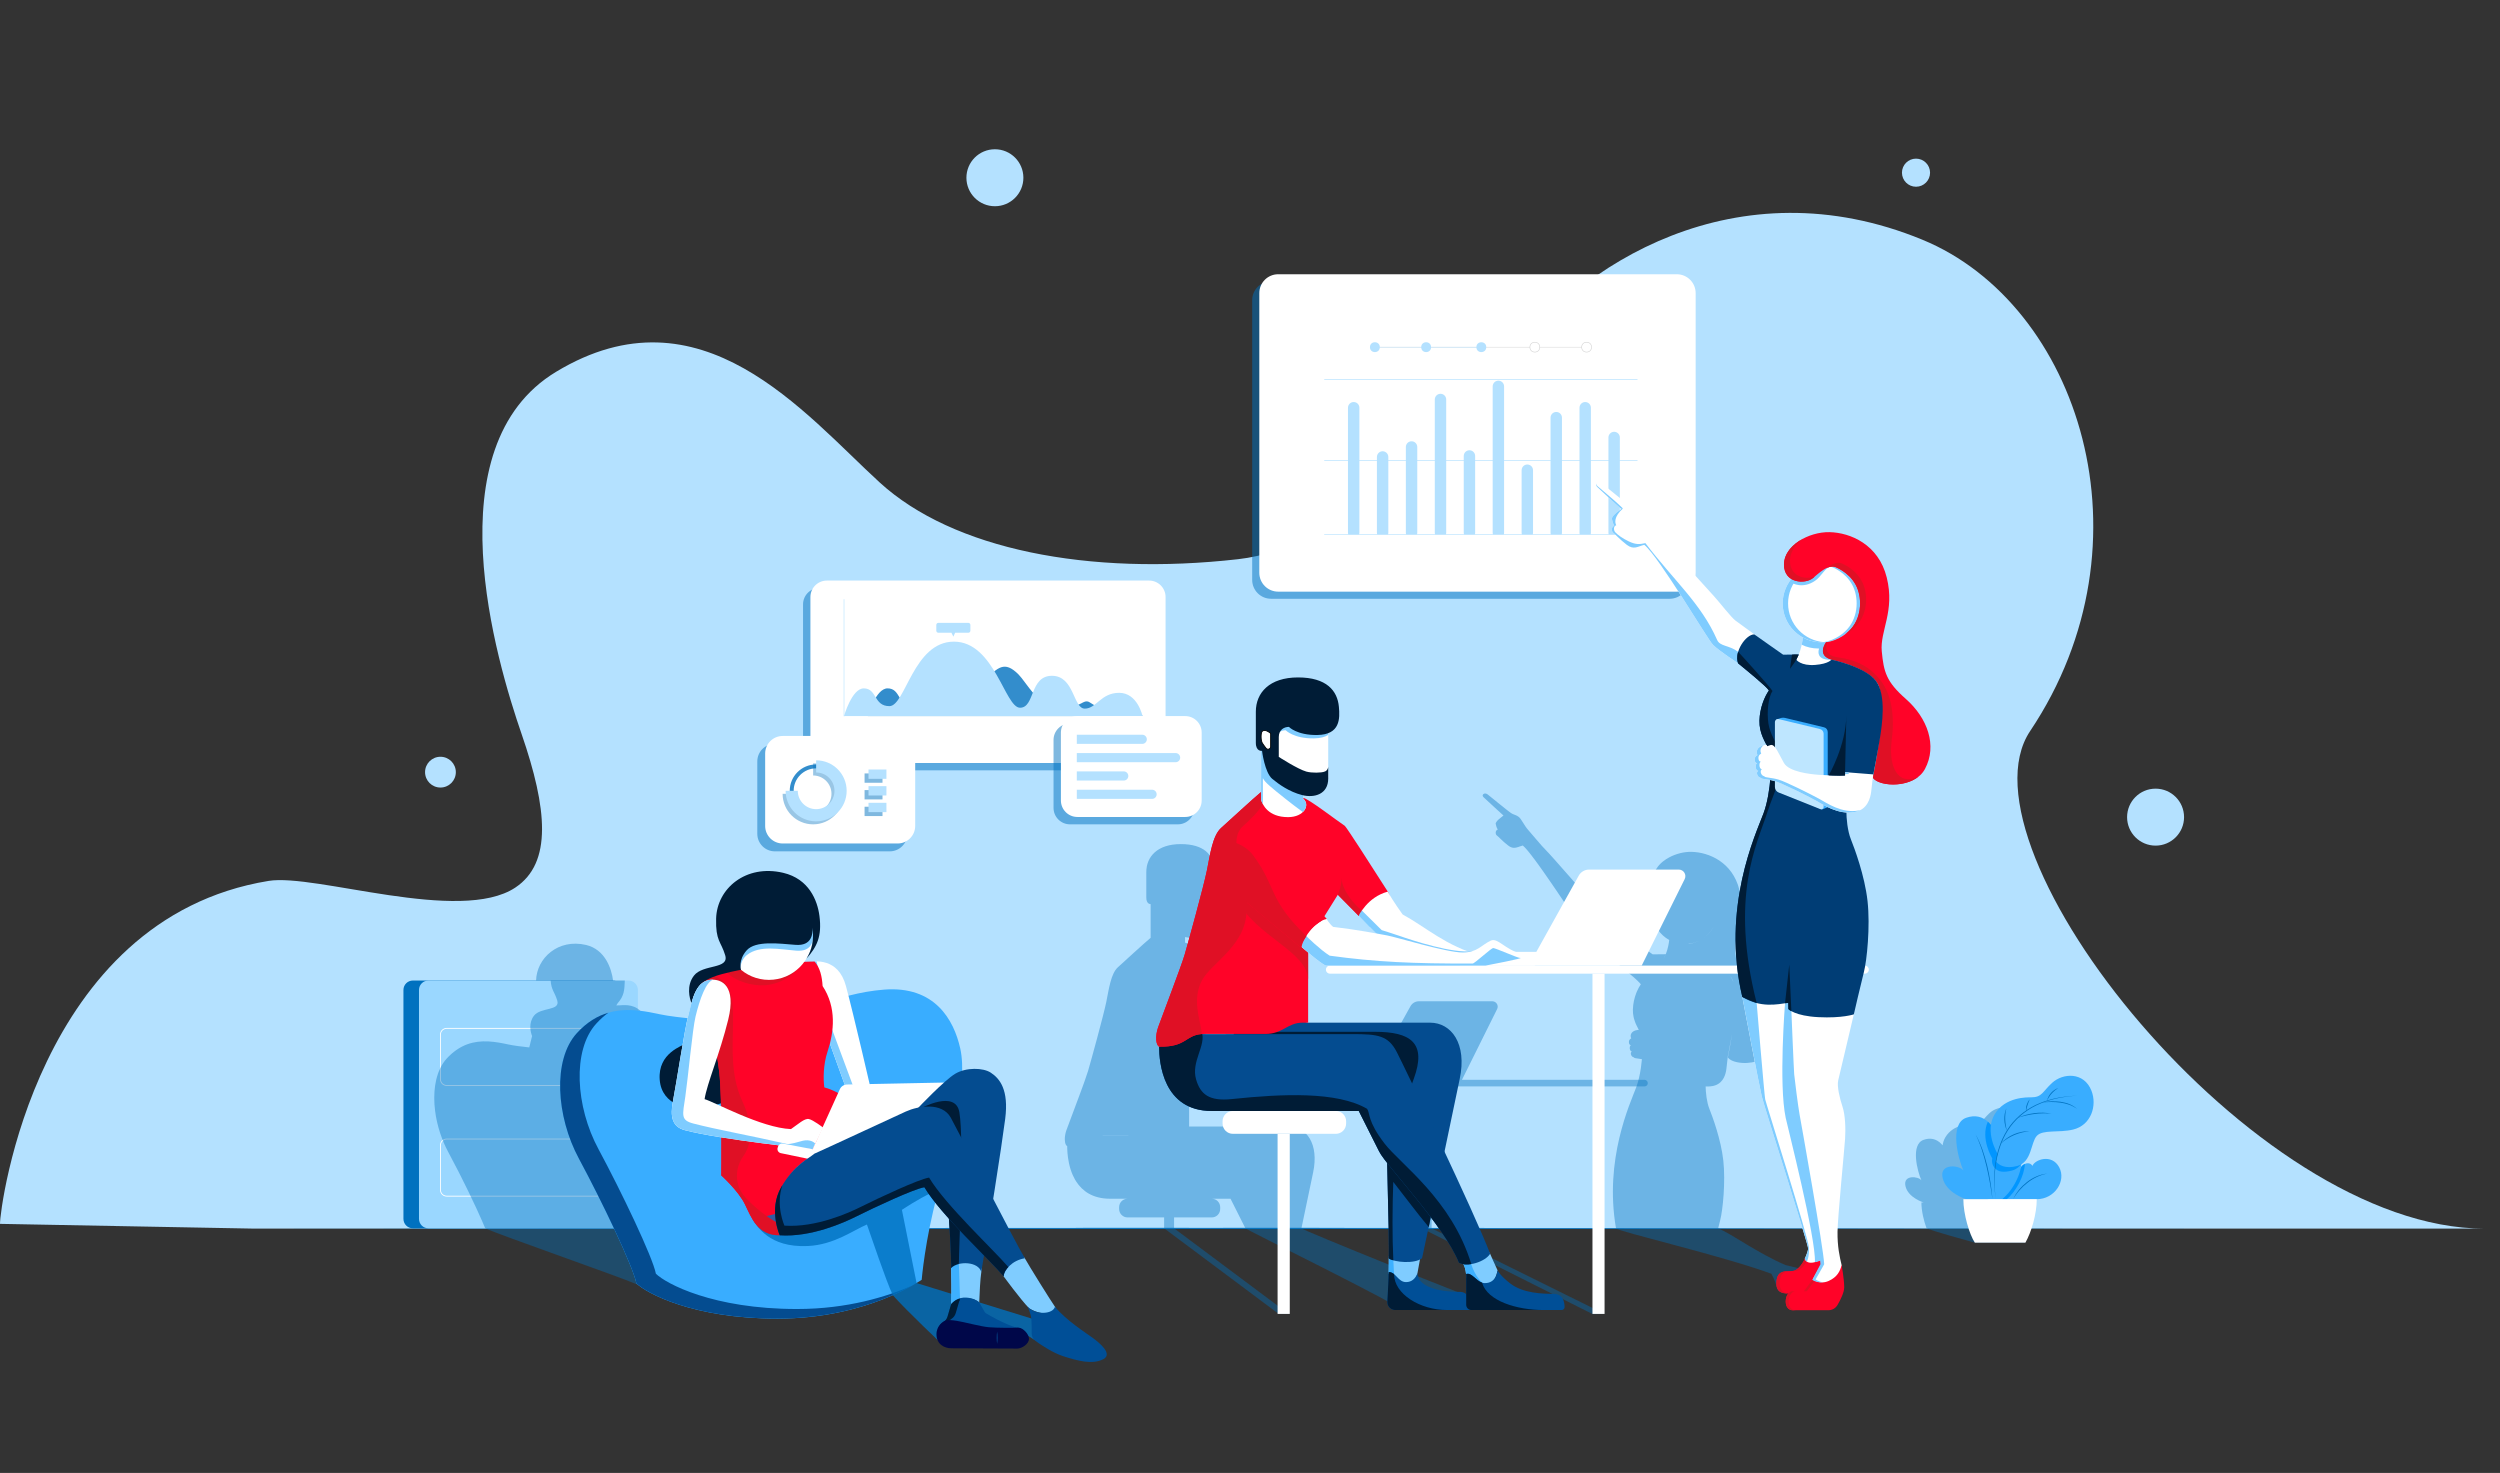 <?xml version="1.0" encoding="utf-8"?>
<!-- Generator: Adobe Illustrator 23.0.1, SVG Export Plug-In . SVG Version: 6.00 Build 0)  -->
<svg version="1.1" xmlns="http://www.w3.org/2000/svg" xmlns:xlink="http://www.w3.org/1999/xlink" x="0px" y="0px"
	 viewBox="0 0 2545.93 1500" style="enable-background:new 0 0 2545.93 1500;" xml:space="preserve">
<rect x="0" y="0" width="2545.93" height="1500" fill="#333333" stroke="none"/>
<style type="text/css">
	.st0{fill:#B4E1FF;}
	.st1{fill:#0071BF;}
	.st2{opacity:0.4;fill:#0071BF;}
	.st3{fill:#39ADFF;}
	.st4{fill:#0296FF;}
	.st5{fill:#FFFFFF;}
	.st6{fill:#9AD7FF;}
	.st7{fill:none;stroke:#FFFFFF;stroke-width:0.879;stroke-miterlimit:10;}
	.st8{opacity:0.5;}
	.st9{fill:none;stroke:#D1D1D1;stroke-width:0.428;stroke-linecap:round;stroke-miterlimit:10;}
	.st10{fill:none;stroke:#B4E1FF;stroke-width:0.428;stroke-linecap:round;stroke-miterlimit:10;}
	.st11{fill:#FFFFFF;stroke:#D1D1D1;stroke-width:0.571;stroke-miterlimit:10;}
	.st12{fill:none;stroke:#B4E1FF;stroke-width:11.613;stroke-linecap:round;stroke-miterlimit:10;}
	.st13{fill:none;stroke:#B4E1FF;stroke-width:0.633;stroke-linecap:round;stroke-miterlimit:10;}
	.st14{fill:none;stroke:#B4E1FF;stroke-width:0.594;stroke-linecap:round;stroke-miterlimit:10;}
	.st15{opacity:0.8;fill:#0071BF;}
	.st16{opacity:0.8;fill:none;stroke:#0071BF;stroke-width:4;stroke-miterlimit:10;}
	.st17{opacity:0.4;}
	.st18{fill:none;stroke:#0071BF;stroke-width:12.4;stroke-miterlimit:10;}
	.st19{fill:none;stroke:#B4E1FF;stroke-width:12.4;stroke-miterlimit:10;}
	.st20{fill:#044C90;}
	.st21{fill:#001C36;}
	.st22{fill:#7FCCFF;}
	.st23{fill:#FF0328;}
	.st24{fill:#E01025;}
	.st25{fill:#3EB1FF;}
	.st26{fill:#3DB0FF;}
	.st27{fill:#004F97;}
	.st28{fill:#000749;}
	.st29{fill:#FFFFFF;stroke:#000000;stroke-width:0.879;stroke-miterlimit:10;}
	.st30{fill:#003D75;}
	.st31{fill:#BEE6FF;}
</style>
<g id="BG">
	<g id="BG_Elements">
		<path class="st0" d="M0,1246.35c-0.28-15.56,37.12-310.62,273.55-349.26c47.53-7.77,194.97,44.18,251.24,6.8
			c37.83-25.13,32.55-80.5,6.51-156.02c-26.04-75.52-91.02-293.02,34.95-369.19c147.61-89.25,252.81,42.42,329.64,112.68
			c74.66,68.27,212.91,95.34,364.89,78.12c103.41-11.71,216.79-118.05,273.91-199.22c71.47-101.56,234.53-203.79,423.12-126.09
			c159.07,65.54,238.53,307.73,109.62,500.35c-79.87,119.35,226.21,506.67,462.53,506.67h-271.45h-2000L0,1246.35z"/>
		<circle class="st0" cx="1013.18" cy="181.01" r="29.01"/>
		<circle class="st0" cx="1951.21" cy="175.86" r="14.31"/>
		<circle class="st0" cx="2195.18" cy="832.15" r="29.01"/>
		<circle class="st0" cx="448.54" cy="786.34" r="15.67"/>
	</g>
</g>
<g id="Floor">
	<g>
		<polygon class="st1" points="380.51,1250.87 1307.29,1250.43 2234.06,1250.87 1307.29,1251.31 		"/>
	</g>
	<g>
		<polygon class="st1" points="289.85,1250.87 1153.21,1250.43 2016.57,1250.87 1153.21,1251.31 		"/>
	</g>
</g>
<g id="Graphs_And_Elements">
	<g id="Plant_1">
		<path class="st2" d="M2057.01,1139.6c-5.86-14.88-22.32-13.98-30.88-6.09c-7.45,6.86-7.84,11.27-16.23,11.27
			c-3.39,0-20.51-0.45-28.73,13.3c-1.61,2.69-2.49,5.52-2.88,8.32c-0.13-0.16-0.26-0.31-0.38-0.46c-0.05-0.06-0.1-0.13-0.16-0.19
			c-0.27-0.31-0.55-0.61-0.82-0.9c-0.03-0.03-0.06-0.07-0.1-0.1c-4.9-5-11.04-6.36-17.88-3.97c-13.52,4.73-6.31,32.23-2.25,41.25
			c-2.7-4.06-18.93-6.09-16.23,5.86s18.48,16.65,18.48,16.65c-1.15,0-1.93,0-2.25,0c0,8.3,2.37,18.69,5.26,26.32
			c6.5,2.9,43.35,13.12,49.19,14.66c3.61,0,47.39,0,51.45,0c1.26-2.23-54.85-11.78-53.74-14.66c3.08-8.01,5.32-17.92,5.32-26.32
			c13.98,0,23.27-14.3,17.58-24.95c-5.86-10.97-19.26-6.01-20.96-1.11c-1.4-2.35-3.85-2.49-5.94-1.55l0,0h0
			c-0.06,0.03-0.12,0.06-0.18,0.09c-0.13,0.06-0.25,0.13-0.38,0.19c-0.07,0.04-0.15,0.09-0.22,0.13c-0.11,0.07-0.22,0.14-0.33,0.21
			c-0.07,0.04-0.13,0.09-0.19,0.13c-0.16,0.12-0.32,0.24-0.47,0.37c-0.03,0.02-0.05,0.05-0.08,0.07c-0.09,0.08-0.19,0.17-0.28,0.25
			l20.97-26.67c5.54-0.44,12.36-0.14,18.86-1.69C2056.79,1166.65,2061.6,1151.25,2057.01,1139.6z"/>
		<g>
			<path class="st3" d="M2058.05,1188.77c2.36-3.86,8.8-6.35,11.74-1.44c2.22-6.37,19.64-12.83,27.26,1.44
				c7.4,13.85-4.69,32.45-22.87,32.45s-35.47,0-35.47,0L2058.05,1188.77z"/>
			<path class="st4" d="M2043.68,1221.22c9.38-7.87,17.86-23.63,18.38-35.91c-1.65,0.74-3.13,2-4.02,3.46l-19.34,32.45
				C2038.71,1221.22,2040.57,1221.22,2043.68,1221.22z"/>
			<path class="st3" d="M2002.36,1221.22c0,0-20.52-6.12-24.04-21.65s17.59-12.9,21.11-7.62c-5.28-11.73-14.66-47.49,2.93-53.65
				c17.59-6.16,31.66,6.74,36.64,37.82c3.81-4.4,14.95-7.62,17.99-1.27c6.01,12.56-5.68,37.04-18.28,46.38
				C2023.76,1221.22,2002.36,1221.22,2002.36,1221.22z"/>
			<path class="st5" d="M2074.18,1221.22c0,14.84-5.38,33.34-11.58,44.31c-5.28,0-46.76,0-51.45,0
				c-5.53-8.27-11.73-29.02-11.73-44.31C2003.83,1221.22,2074.18,1221.22,2074.18,1221.22z"/>
			<path class="st4" d="M2057,1174.85c-3.04-6.35-14.18-3.12-17.99,1.27c-2.63-16.37-7.78-27.7-14.64-33.85
				c-7.85,17.33,4.46,37.41,4.46,37.41l0,0c-1.44,6.5,3.1,12.89,9.73,13.49c2.91,0.26,6.4-0.02,10.55-1.15
				c4.32-1.18,7.26-3.74,9.43-6.92C2058.82,1181.27,2058.38,1177.74,2057,1174.85z"/>
			<path class="st3" d="M2129.88,1110.75c5.97,15.15-0.29,35.18-18.76,39.58c-14.73,3.51-30.78-0.29-36.94,6.45
				c-6.16,6.74-4.96,26.55-19.64,30.56c-12.61,3.44-19.13-1-21.9-4.59c0.69-3.54,1.62-7.75,1.62-7.75s-13.69-22.33-3.01-40.21
				c10.68-17.88,32.95-17.3,37.36-17.3c10.91,0,11.42-5.73,21.11-14.66C2100.86,1092.57,2122.26,1091.4,2129.88,1110.75z"/>
			<g>
				<path class="st1" d="M2032.56,1221.22c-2.23-12.76-2.28-25.91-0.19-38.73c2.11-12.79,6.75-25.32,14.47-35.86
					c7.83-10.43,18.62-18.55,30.7-23.35l4.55-1.76c1.54-0.51,3.11-0.94,4.66-1.41c3.08-1.03,6.3-1.56,9.46-2.27
					c1.58-0.39,3.2-0.52,4.8-0.76l4.82-0.66c3.23-0.28,6.46-0.46,9.69-0.7c-3.22,0.31-6.45,0.56-9.67,0.91l-4.79,0.76
					c-1.59,0.28-3.2,0.44-4.77,0.86c-3.14,0.76-6.33,1.32-9.39,2.38c-1.54,0.49-3.09,0.93-4.62,1.46l-4.49,1.8
					c-11.93,4.89-22.57,12.91-30.25,23.25c-7.69,10.37-12.28,22.77-14.52,35.45c-1.13,6.35-1.69,12.81-1.77,19.27
					C2031.21,1208.34,2031.53,1214.83,2032.56,1221.22z"/>
			</g>
			<g>
				<path class="st1" d="M2037.52,1164.69c0.85-1.08,1.86-2.03,2.86-2.97c1.05-0.9,2.12-1.76,3.25-2.56
					c2.25-1.6,4.68-2.96,7.23-4.04c2.55-1.06,5.19-1.95,7.92-2.43c1.35-0.31,2.73-0.43,4.09-0.6c0.68-0.09,1.38-0.08,2.06-0.1
					c0.69-0.02,1.37-0.04,2.06-0.04c-2.73,0.36-5.44,0.7-8.07,1.41c-2.65,0.63-5.22,1.53-7.72,2.58c-2.51,1.03-4.9,2.35-7.21,3.79
					C2041.71,1161.17,2039.52,1162.81,2037.52,1164.69z"/>
			</g>
			<g>
				<path class="st1" d="M2043.97,1151.64c-0.94-1.73-1.58-3.62-2.02-5.55c-0.45-1.93-0.7-3.9-0.78-5.88
					c-0.15-3.95,0.48-7.99,2.09-11.58c-0.95,3.81-1.37,7.68-1.21,11.55c0.06,1.93,0.27,3.86,0.57,5.78
					C2042.93,1147.88,2043.34,1149.78,2043.97,1151.64z"/>
			</g>
			<g>
				<path class="st1" d="M2054.59,1138.45c2.67-1.29,5.49-2.26,8.35-3.07c2.86-0.81,5.79-1.36,8.74-1.78
					c2.95-0.37,5.94-0.56,8.91-0.47c2.98,0.03,5.94,0.47,8.84,1.07c-1.49-0.07-2.94-0.32-4.42-0.32l-2.21-0.1l-2.21,0.02
					c-1.47,0-2.94,0.11-4.41,0.18c-1.46,0.14-2.93,0.26-4.39,0.48c-2.92,0.35-5.82,0.9-8.69,1.57c-1.44,0.33-2.86,0.7-4.28,1.11
					C2057.4,1137.52,2055.99,1137.97,2054.59,1138.45z"/>
			</g>
			<g>
				<path class="st1" d="M2063.25,1131.35c-0.15-1.05-0.11-2.12,0.02-3.17c0.13-1.05,0.36-2.09,0.69-3.1
					c0.65-2.02,1.65-3.95,3.05-5.53c-0.39,0.99-0.82,1.93-1.18,2.89c-0.38,0.96-0.72,1.93-1.03,2.9c-0.33,0.97-0.59,1.97-0.85,2.96
					C2063.69,1129.3,2063.46,1130.31,2063.25,1131.35z"/>
			</g>
			<g>
				<path class="st1" d="M2084.72,1120.96c0.22-1.48,0.75-2.92,1.45-4.26c0.7-1.34,1.56-2.61,2.57-3.73
					c1.03-1.11,2.15-2.16,3.42-2.97c0.61-0.45,1.29-0.79,1.95-1.15c0.68-0.33,1.38-0.61,2.07-0.88c-1.25,0.83-2.48,1.64-3.61,2.58
					c-1.15,0.9-2.19,1.93-3.17,3.01c-0.99,1.07-1.84,2.26-2.64,3.49C2085.98,1118.27,2085.27,1119.57,2084.72,1120.96z"/>
			</g>
			<g>
				<path class="st1" d="M2079.62,1122.75c3.06-0.7,6.21-1.03,9.35-1.16c3.15-0.12,6.31,0.03,9.45,0.43
					c3.12,0.5,6.21,1.24,9.16,2.41c2.91,1.25,5.64,2.93,7.94,5.08c-2.53-1.87-5.28-3.35-8.18-4.45c-2.94-1.01-5.96-1.75-9.04-2.17
					c-3.08-0.46-6.19-0.6-9.31-0.63c-1.56-0.02-3.12,0.02-4.68,0.12C2082.74,1122.44,2081.18,1122.58,2079.62,1122.75z"/>
			</g>
			<g>
				<path class="st1" d="M2029.04,1221.22c-0.37-2.84-0.75-5.67-1.22-8.49c-0.43-2.83-0.9-5.64-1.42-8.45
					c-1.02-5.62-2.14-11.22-3.49-16.77c-1.32-5.55-2.87-11.05-4.63-16.48c-0.96-2.69-1.83-5.41-2.95-8.03
					c-0.98-2.69-2.27-5.24-3.44-7.85c2.81,4.99,5.06,10.28,7.03,15.66c1.9,5.41,3.45,10.93,4.85,16.49
					c1.28,5.58,2.42,11.2,3.3,16.86C2027.95,1209.83,2028.67,1215.51,2029.04,1221.22z"/>
			</g>
			<g>
				<path class="st1" d="M2050.15,1221.22c1.49-3.44,3.57-6.62,5.94-9.54c2.38-2.92,5.11-5.54,8.07-7.88c3-2.28,6.23-4.28,9.7-5.76
					c3.46-1.49,7.13-2.5,10.86-2.86c-3.68,0.73-7.23,1.89-10.58,3.48c-3.35,1.59-6.53,3.54-9.44,5.84
					c-2.95,2.25-5.64,4.84-8.09,7.63c-1.22,1.4-2.4,2.85-3.46,4.37C2052.01,1217.98,2051.08,1219.6,2050.15,1221.22z"/>
			</g>
		</g>
	</g>
	<g id="Furniture_1">
		<path class="st1" d="M624.18,1250.87H420.45c-5.3,0-9.6-4.3-9.6-9.6v-233.13c0-5.3,4.3-9.6,9.6-9.6h203.73c5.3,0,9.6,4.3,9.6,9.6
			v233.13C633.78,1246.57,629.48,1250.87,624.18,1250.87z"/>
		<path class="st6" d="M640.01,1250.87H436.28c-5.3,0-9.6-4.3-9.6-9.6v-233.13c0-5.3,4.3-9.6,9.6-9.6h203.73c5.3,0,9.6,4.3,9.6,9.6
			v233.13C649.61,1246.57,645.31,1250.87,640.01,1250.87z"/>
		<path class="st7" d="M622.46,1105.42H454.91c-3.52,0-6.37-2.85-6.37-6.37v-45.43c0-3.52,2.85-6.37,6.37-6.37h167.55
			c3.52,0,6.37,2.85,6.37,6.37v45.43C628.83,1102.57,625.98,1105.42,622.46,1105.42z"/>
		<path class="st7" d="M622.46,1218.12H454.91c-3.52,0-6.37-2.85-6.37-6.37v-45.43c0-3.52,2.85-6.37,6.37-6.37h167.55
			c3.52,0,6.37,2.85,6.37,6.37v45.43C628.83,1215.26,625.98,1218.12,622.46,1218.12z"/>
	</g>
	<g id="Graph_1">
		<g>
			<g class="st8">
				<path class="st1" d="M1700.33,609.77h-405.91c-10.62,0-19.23-8.61-19.23-19.23V305.76c0-10.62,8.61-19.23,19.23-19.23h405.91
					c10.62,0,19.23,8.61,19.23,19.23v284.79C1719.56,601.16,1710.95,609.77,1700.33,609.77z"/>
			</g>
			<g>
				<path class="st5" d="M1707.58,602.52h-405.91c-10.62,0-19.23-8.61-19.23-19.23V298.51c0-10.62,8.61-19.23,19.23-19.23h405.91
					c10.62,0,19.23,8.61,19.23,19.23v284.79C1726.81,593.91,1718.2,602.52,1707.58,602.52z"/>
			</g>
		</g>
		<g>
			<line class="st9" x1="1400.32" y1="353.52" x2="1615.76" y2="353.55"/>
			<circle class="st0" cx="1400.14" cy="353.55" r="5.02"/>
			<circle class="st0" cx="1452.34" cy="353.55" r="5.02"/>
			<circle class="st0" cx="1508.54" cy="353.55" r="5.02"/>
			<line class="st10" x1="1400.32" y1="353.52" x2="1508.54" y2="353.55"/>
			<circle class="st11" cx="1563.03" cy="353.55" r="5.02"/>
			<circle class="st11" cx="1615.76" cy="353.55" r="5.02"/>
		</g>
		<g>
			<line class="st12" x1="1378.55" y1="415.22" x2="1378.55" y2="542.49"/>
			<line class="st12" x1="1408.02" y1="465.36" x2="1408.02" y2="542.49"/>
			<line class="st12" x1="1437.49" y1="455.19" x2="1437.49" y2="542.49"/>
			<line class="st12" x1="1466.96" y1="406.83" x2="1466.96" y2="542.49"/>
			<line class="st12" x1="1496.44" y1="464.34" x2="1496.44" y2="542.49"/>
			<line class="st12" x1="1525.91" y1="393.46" x2="1525.91" y2="542.49"/>
			<line class="st12" x1="1555.38" y1="478.85" x2="1555.38" y2="542.49"/>
			<line class="st12" x1="1584.85" y1="425.33" x2="1584.85" y2="542.49"/>
			<line class="st12" x1="1614.32" y1="415.22" x2="1614.32" y2="542.49"/>
			<line class="st12" x1="1643.79" y1="445.53" x2="1643.79" y2="542.49"/>
			<rect x="1348.79" y="544.33" class="st5" width="315.58" height="19.9"/>
			<line class="st13" x1="1348.79" y1="544.33" x2="1667.38" y2="544.33"/>
			<line class="st13" x1="1348.79" y1="468.87" x2="1667.38" y2="468.87"/>
			<line class="st13" x1="1348.79" y1="386.38" x2="1667.38" y2="386.38"/>
		</g>
	</g>
	<g id="Graph_2">
		<g>
			<g>
				<g class="st8">
					<path class="st1" d="M1162.71,784.51H834.57c-9.26,0-16.77-7.51-16.77-16.77V615.5c0-9.26,7.51-16.77,16.77-16.77h328.14
						c9.26,0,16.77,7.51,16.77,16.77v152.23C1179.48,777,1171.97,784.51,1162.71,784.51z"/>
				</g>
				<g>
					<path class="st5" d="M1170.21,777H842.08c-9.26,0-16.77-7.51-16.77-16.77V608c0-9.26,7.51-16.77,16.77-16.77h328.14
						c9.26,0,16.77,7.51,16.77,16.77v152.23C1186.99,769.49,1179.48,777,1170.21,777z"/>
				</g>
			</g>
			<path class="st0" d="M986.09,644.39h-13.43l-1.8,3.99l-1.92-3.99h-13.31c-1.18,0-2.13-0.95-2.13-2.13v-5.85
				c0-1.18,0.95-2.13,2.13-2.13h30.45c1.18,0,2.13,0.95,2.13,2.13v5.85C988.22,643.44,987.27,644.39,986.09,644.39z"/>
			<line class="st14" x1="859.52" y1="610.46" x2="859.52" y2="729.25"/>
			<path class="st15" d="M883.76,729.25h279.76c0,0-4.07-9.63-22.83-9.63c-18.77,0-1.25,1.21-13.14,1.21
				c-14.03,0-16.85-6.57-20.62-6.57c-6.2,0-5.25,6.47-32.53,6.47c-15.35,0-29.8-26.51-37.23-33.94
				c-29.16-29.16-25.66,32.31-107.17,32.31c-16.22,0-12.47-18.09-26.14-18.09C891.77,701.01,883.76,729.25,883.76,729.25z"/>
			<path class="st0" d="M859.52,729.25h304c0,0-5-23.7-23.77-23.7s-23.14,16.1-35.03,16.1c-11.88,0-10.59-33.44-33.44-33.44
				s-17.18,32.53-32.53,32.53s-26.06-67.31-67.31-67.31c-41.24,0-49.46,65.68-65.68,65.68s-12.47-18.09-26.14-18.09
				C867.53,701.01,859.52,729.25,859.52,729.25z"/>
		</g>
		<g>
			<g>
				<g class="st8">
					<path class="st1" d="M1199.47,839.49h-109.81c-9.26,0-16.77-7.51-16.77-16.77v-69.19c0-9.26,7.51-16.77,16.77-16.77h109.81
						c9.26,0,16.77,7.51,16.77,16.77v69.19C1216.25,831.98,1208.74,839.49,1199.47,839.49z"/>
				</g>
				<g>
					<path class="st5" d="M1206.98,831.98h-109.81c-9.26,0-16.77-7.51-16.77-16.77v-69.19c0-9.26,7.51-16.77,16.77-16.77h109.81
						c9.26,0,16.77,7.51,16.77,16.77v69.19C1223.75,824.47,1216.24,831.98,1206.98,831.98z"/>
				</g>
			</g>
			<path class="st0" d="M1163.23,757.56h-66.64v-9.34h66.64c2.58,0,4.67,2.09,4.67,4.67l0,0
				C1167.9,755.47,1165.81,757.56,1163.23,757.56z"/>
			<path class="st0" d="M1197.2,776.23h-100.61v-9.34h100.61c2.58,0,4.67,2.09,4.67,4.67l0,0
				C1201.87,774.14,1199.78,776.23,1197.2,776.23z"/>
			<path class="st0" d="M1144.38,794.9h-47.79v-9.34h47.79c2.58,0,4.67,2.09,4.67,4.67l0,0
				C1149.05,792.81,1146.96,794.9,1144.38,794.9z"/>
			<path class="st0" d="M1173.24,813.57h-76.65v-9.34h76.65c2.58,0,4.67,2.09,4.67,4.67l0,0
				C1177.91,811.48,1175.82,813.57,1173.24,813.57z"/>
		</g>
	</g>
	<g id="Graph_3">
		<g>
			<g>
				<g class="st8">
					<path class="st1" d="M906.13,866.99H789.1c-9.87,0-17.88-8-17.88-17.88v-73.74c0-9.87,8-17.88,17.88-17.88h117.03
						c9.87,0,17.88,8,17.88,17.88v73.74C924.01,858.98,916,866.99,906.13,866.99z"/>
				</g>
				<g>
					<path class="st5" d="M914.13,858.99H797.1c-9.87,0-17.88-8-17.88-17.88v-73.74c0-9.87,8-17.88,17.88-17.88h117.03
						c9.87,0,17.88,8,17.88,17.88v73.74C932.01,850.98,924,858.99,914.13,858.99z"/>
				</g>
			</g>
		</g>
		<circle class="st16" cx="831.13" cy="805.35" r="24.88"/>
		<g>
			<g class="st17">
				<path class="st18" d="M828.07,783.53c13.74,0,24.88,11.14,24.88,24.88c0,13.74-11.14,24.88-24.88,24.88
					c-13.74,0-24.88-11.14-24.88-24.88"/>
			</g>
			<g>
				<path class="st19" d="M831.13,780.47c13.74,0,24.88,11.14,24.88,24.88c0,13.74-11.14,24.88-24.88,24.88
					c-13.74,0-24.88-11.14-24.88-24.88"/>
			</g>
		</g>
		<g>
			<g class="st8">
				<rect x="880.46" y="787.64" class="st1" width="18.25" height="9.5"/>
			</g>
			<g>
				<rect x="884.46" y="783.64" class="st0" width="18.25" height="9.5"/>
			</g>
		</g>
		<g>
			<g class="st8">
				<rect x="880.46" y="804.6" class="st1" width="18.25" height="9.5"/>
			</g>
			<g>
				<rect x="884.46" y="800.6" class="st0" width="18.25" height="9.5"/>
			</g>
		</g>
		<g>
			<g class="st8">
				<rect x="880.46" y="821.55" class="st1" width="18.25" height="9.5"/>
			</g>
			<g>
				<rect x="884.46" y="817.55" class="st0" width="18.25" height="9.5"/>
			</g>
		</g>
	</g>
</g>
<g id="Shadows">
	<path id="Shadow_2_" class="st2" d="M629.13,1021.5c6.32-7.15,6.86-12.9,7.15-22.97c-3.96,0.11-8.46,0-11.95,0
		c-1.52-11.99-8.03-31.63-27.52-36.22c-28.39-6.68-50.3,13.41-50.88,36.22c5.67,0,11.16,0,14.81,0c0.79,9.98,4.07,11.54,6.73,20.35
		c3.29,10.87-16.81,6.58-23.7,15.51c-5.71,7.4-3.55,16.64-1.91,20.69c-1.03,3.73-1.75,7.31-2.46,9.88
		c-0.13,0.48-0.28,1.05-0.43,1.69c-8.19-0.83-16.11-1.88-21.28-3c-13.06-2.84-27.62-5.39-41.9-0.15c0,0-0.01,0-0.01,0
		c-0.5,0.19-1.01,0.38-1.51,0.59c-0.01,0-0.01,0-0.02,0.01c-0.5,0.2-0.99,0.41-1.48,0.64c-0.01,0.01-0.02,0.01-0.04,0.02
		c-0.49,0.22-0.98,0.45-1.47,0.69c-0.03,0.02-0.06,0.03-0.1,0.05c-0.47,0.23-0.94,0.47-1.41,0.73c-0.02,0.01-0.04,0.02-0.06,0.03
		c-0.48,0.26-0.95,0.52-1.43,0.8c-0.06,0.03-0.11,0.07-0.17,0.1c-0.45,0.26-0.9,0.54-1.35,0.82c-0.03,0.02-0.05,0.03-0.08,0.05
		c-0.46,0.29-0.92,0.6-1.39,0.91c-0.07,0.05-0.15,0.1-0.22,0.15c-0.43,0.3-0.86,0.6-1.29,0.92c-0.03,0.02-0.06,0.05-0.1,0.07
		c-0.45,0.33-0.9,0.68-1.35,1.03c-0.09,0.07-0.18,0.14-0.27,0.21c-0.42,0.34-0.84,0.68-1.26,1.03c-0.03,0.03-0.06,0.05-0.09,0.07
		c-0.44,0.37-0.88,0.76-1.32,1.15c-0.1,0.09-0.2,0.18-0.3,0.27c-0.42,0.38-0.84,0.77-1.25,1.17c-0.02,0.02-0.04,0.04-0.07,0.06
		c-0.43,0.42-0.86,0.85-1.29,1.29c-0.1,0.11-0.21,0.21-0.31,0.32c-0.43,0.45-0.86,0.9-1.29,1.37c-5.18,5.68-8.69,13.15-10.67,21.67
		c-0.44,1.89-0.81,3.84-1.1,5.83c-0.29,1.99-0.51,4.02-0.65,6.09c-0.15,2.07-0.22,4.17-0.22,6.3c-0.01,4.26,0.27,8.64,0.82,13.05
		c0.96,7.73,2.74,15.6,5.29,23.26c2.18,6.57,4.92,12.98,8.18,19.02c3.26,6.04,6.74,12.7,10.27,19.63c0.59,1.15,1.18,2.32,1.77,3.48
		c2.36,4.67,4.73,9.42,7.04,14.16c0.58,1.18,1.16,2.37,1.73,3.55c2.29,4.72,4.52,9.39,6.62,13.91c0.53,1.13,1.05,2.25,1.56,3.36
		c1.79,3.88,3.48,7.62,5.03,11.14c1.3,2.95,2.5,5.75,3.59,8.36c14.84,6.89,136.23,49.07,155.46,57.46c8.73,3.8-2.91-17.16-2.6-17.21
		c1.14-0.2,2.28-0.41,3.4-0.63c0.16-0.03,0.31-0.06,0.46-0.09c1-0.2,1.99-0.4,2.97-0.6c0.29-0.06,0.58-0.12,0.87-0.18
		c1.08-0.23,2.15-0.47,3.21-0.71c0.17-0.04,0.33-0.08,0.5-0.12c0.93-0.22,1.85-0.44,2.76-0.66c0.28-0.07,0.55-0.14,0.82-0.2
		c1.02-0.26,2.03-0.52,3.03-0.78c0.17-0.05,0.34-0.09,0.52-0.14c0.86-0.23,1.71-0.47,2.56-0.7c0.26-0.07,0.52-0.15,0.78-0.22
		c0.96-0.27,1.9-0.55,2.84-0.83c0.18-0.05,0.35-0.11,0.52-0.16c0.8-0.24,1.59-0.49,2.37-0.74c0.24-0.08,0.48-0.15,0.72-0.23
		c0.9-0.29,1.78-0.58,2.65-0.87c0.17-0.06,0.33-0.11,0.5-0.17c0.75-0.25,1.49-0.51,2.22-0.77c0.21-0.08,0.43-0.15,0.64-0.23
		c0.84-0.3,1.67-0.6,2.48-0.9c0.15-0.06,0.3-0.11,0.46-0.17c0.7-0.26,1.39-0.52,2.07-0.78c0.19-0.07,0.38-0.14,0.56-0.22
		c0.78-0.3,1.55-0.61,2.3-0.91c0.14-0.06,0.27-0.11,0.41-0.17c0.66-0.27,1.3-0.53,1.93-0.8c0.16-0.07,0.32-0.13,0.48-0.2
		c0.72-0.3,1.43-0.61,2.12-0.91c0.12-0.05,0.24-0.1,0.35-0.16c0.61-0.27,1.21-0.54,1.8-0.8c0.13-0.06,0.25-0.11,0.38-0.17
		c0.67-0.3,1.32-0.6,1.96-0.9c0.09-0.04,0.18-0.08,0.27-0.12c0.58-0.27,1.15-0.54,1.7-0.81c0.09-0.04,0.18-0.09,0.27-0.13
		c0.61-0.3,1.2-0.59,1.78-0.87c0.07-0.03,0.13-0.06,0.19-0.1c0.54-0.27,1.07-0.54,1.58-0.8c0.05-0.03,0.11-0.05,0.16-0.08
		c0.55-0.29,1.09-0.56,1.61-0.84c0.03-0.02,0.06-0.03,0.09-0.05c0.51-0.27,1-0.54,1.48-0.79c0.01-0.01,0.03-0.02,0.04-0.02
		c5.73-3.12,8.75-5.26,8.75-5.26s2.22-26.82,10.28-58.54c3.11,3.92,6.64,8.04,10.38,12.2c1.01,14.88,1.89,32.41,1.58,37.49
		c0.03-0.03,0.06-0.06,0.09-0.08c0.12,6.58,0.45,22.65,0.02,27.44c0.05-0.06,0.11-0.14,0.17-0.22c0.02-0.02,0.04-0.05,0.06-0.07
		c0.05-0.06,0.11-0.12,0.17-0.19c0.03-0.03,0.05-0.05,0.08-0.08c0.01-0.01,0.03-0.03,0.05-0.04c-0.01,0.01-0.02,0.02-0.03,0.03l0,0
		c-0.16,0.17-0.3,0.36-0.41,0.56c-0.11,0.2-0.21,0.41-0.27,0.64l-2.55,8.74c-0.33,1.12-0.9,2.15-1.66,3.01
		c-0.03,0.04-0.07,0.07-0.11,0.11c-0.01,0-0.01,0-0.02,0.01c-1.22,0.44-6.61,2.78-6.61,9.54c0,7.61,6.11,10.12,11.29,10.12
		c0,0,46.93,0.22,50.11,0.22c3.18,0,8.77-2.9,8.77-6.92c0-3.68-4.5-7.33-7.55-7.58c-0.21-0.02-0.44-0.05-0.68-0.1c0,0,0,0,0,0
		c-0.23,0.02-0.5,0.03-0.79,0.05c-3.39-0.69-9.97-3.62-14.3-5.78c-3.72-1.86-7.69-4.17-9.24-5.09c-0.44-0.26-0.8-0.63-1.05-1.07
		l-3.91-6.85c-0.09-0.16-0.19-0.3-0.31-0.44c0.03,0.03,0.07,0.05,0.1,0.07c0.22-6.57,0.79-17.94,1.57-22.91
		c0.08-0.5,0.14-0.95,0.19-1.38c0.59-3.51,1.22-7.28,1.88-11.25c6.31,6.46,11.68,11.98,14.87,15.74c0,0,11.14,15.31,18.18,23.02
		c0,0,0,0,0,0c0,0,2.46,5,2.87,9.42c0.25,2.74,0.27,7.63,0.24,10.95c-0.02,2.23,1.05,4.32,2.86,5.62
		c4.48,3.22,13.37,9.15,21.06,11.6c10.81,3.44,22.28,6.72,30.63,2.13c7.07-3.88-3.11-12.28-8.02-15.89s-20.58-13.54-28.88-23.8
		c-2.71-3.82-18.6-29.24-22.85-36.74c0.02,0,0.03-0.01,0.05-0.01c-3.55-5.87-13.46-24.67-24.04-44.99
		c3.9-24.62,7.53-48.49,9.1-60.76c2.84-22.17-4.14-30.58-10.92-35.05c-4.66-3.07-13.92-3.88-21.69-1.49
		c0.07-6.22-0.38-11.95-1.51-16.97c-4.87-21.71-19.33-47.5-57.65-44.55c-9.82,0.76-18.56,2.47-27.12,4.64
		c-0.7-2.74-1.35-5.23-1.93-7.37c-4.34-16.06-15.16-18.53-22.24-18.69l0,0l0,0c-2.24-0.05-4.11,0.13-5.28,0.18
		c-0.16,0.01-0.3,0.01-0.44,0.02c0,0,0,0,0,0l0,0c-1.03,0.02-2.23,0.06-3.57,0.1L629.13,1021.5z M799.41,1287.56
		c2,1.04,3.91,1.78,5.71,2.28C803.14,1289.44,801.17,1288.7,799.41,1287.56z"/>
	<path id="Shadow_1_" class="st2" d="M1674.68,1099.64h-185.85l35.81-72.05c1.81-3.64-0.84-7.92-4.91-7.92h-74.77
		c-3.56,0-6.85,1.93-8.58,5.05l-35.32,63.48h-17.27c-10.02-3.92-15.56-11.75-20.68-9.35c-5.88,2.76-9.13,6.77-15.24,8.73
		c-1.18,0.15-2.46,0.23-3.8,0.26c-22.34-8.18-38.14-22.03-54.39-30.79c0,0-7.1-9.71-11.68-17.77c-0.2-0.41-0.43-0.83-0.7-1.26
		c-14.51-22.76-33.78-52.77-35.78-54.76c-5.75-3.72-30.88-23.17-34.71-23.29c0-1.29,0-3.38,0-5.66
		c10.04,2.25,20.86-0.51,20.86-10.53c0-0.57,0-1.13,0-1.68c0-0.98,0-4.04,0-8.03c0-8.08,0-20.03,0-26.58c0-0.52,0-1.01,0-1.45
		c9.92-3.83,9.58-14.08,8.87-21.97c-1.2-13.43-10.31-24.46-34.05-24.46c-23.74,0-35.13,12.71-35.13,28.54c0,9.83,0,18.35,0,25.9
		c0,5.72,2.96,6.63,4.4,6.73c0,5.18,0,23.83,0,34.27c-3.43,2.83-10.58,9.28-17.61,15.66c-0.83,0.75-1.65,1.5-2.47,2.25
		c-0.82,0.74-1.63,1.48-2.42,2.21c-0.4,0.36-0.79,0.72-1.18,1.08c-0.78,0.71-1.54,1.41-2.28,2.08c-2.95,2.69-5.53,5.04-7.33,6.66
		c-7.19,6.47-9.17,22.12-11.87,35.43s-15.65,60.25-18.53,70.14c-0.63,2.16-1.92,5.93-3.58,10.58c-0.24,0.66-0.48,1.35-0.73,2.04
		c-0.25,0.7-0.51,1.41-0.77,2.14c-0.26,0.73-0.53,1.47-0.81,2.22c-0.96,2.63-1.98,5.4-3.03,8.22c-0.45,1.21-0.9,2.43-1.36,3.65
		c-0.3,0.81-0.61,1.63-0.91,2.44c-0.46,1.22-0.91,2.43-1.36,3.64c-0.15,0.4-0.3,0.8-0.45,1.2c-4.19,11.18-8.01,21.27-9.11,24.42
		c-1.1,3.15-1.61,6.36-1.6,9.1c0.01,2.34,0.4,4.33,1.12,5.61c0.36,0.64,0.8,1.11,1.32,1.36c0,0.41,0,0.84,0.01,1.3
		s0.02,0.94,0.04,1.45c0.08,2.54,0.3,5.64,0.77,9.05c0.24,1.71,0.54,3.49,0.93,5.31c0.23,1.1,0.49,2.21,0.78,3.33
		c0.2,0.75,0.41,1.5,0.63,2.25c0.11,0.38,0.23,0.75,0.35,1.13c0.24,0.75,0.5,1.51,0.77,2.26c0.14,0.38,0.28,0.75,0.43,1.13
		c0.29,0.75,0.6,1.5,0.93,2.25c0.66,1.49,1.39,2.97,2.21,4.41c0.41,0.72,0.84,1.43,1.29,2.13c6.31,9.82,16.9,17.58,34.63,17.58
		c5.37,0,11.34,0,17.68,0c-4.73,0-8.56,3.83-8.56,8.56v1.91c0,4.73,3.83,8.56,8.56,8.56h37.26v11.08l116.69,87.18h10.14
		l-116.69-87.18v-11.08h38.39c4.73,0,8.56-3.83,8.56-8.56v-1.91c0-4.73-3.83-8.56-8.56-8.56c11.61,0,19.1,0,19.1,0
		s8.92,17.7,15.15,30.12c0.65,1.3,156.14,77.76,155.59,81.28c0.03,0.04,108.73,1.96,108.74,1.95
		c-39.27-13.68-207.53-81.98-207.27-83.23c4.91-23.59,9.44-45.31,11.88-56.74c6.3-29.5-7.01-46.94-24.64-46.94
		c-17.63,0-101.62,0-101.62,0v-58.4c0.52,0.44,1.06,0.89,1.62,1.34c0.29,0.24,0.59,0.48,0.89,0.73c0.6,0.49,1.2,0.98,1.81,1.47
		c0.3,0.24,0.61,0.49,0.91,0.73c0.44,0.35,0.87,0.69,1.3,1.02c3.46,2.7,6.69,5,8.29,5.57c0.38,0,1.55,0,3.36,0
		c-1.85,0-3.36,1.5-3.36,3.36c0,1.85,1.5,3.36,3.36,3.36h218.71v144.51l174.21,87.43l12.02-0.25l-176.16-87.18v-144.51h216.79
		c1.85,0,3.36-1.5,3.36-3.36C1678.03,1101.14,1676.53,1099.64,1674.68,1099.64z M1222.14,1062.32c0.02-0.01,0.03-0.02,0.05-0.02
		C1222.17,1062.31,1222.15,1062.32,1222.14,1062.32L1222.14,1062.32z M1236.35,1041.29c0.21,0.22,0.47,0.48,0.77,0.78l1.3,1.31
		c0.63,0.64,1.34,1.35,2.1,2.12l0.99,1c4.55,4.6,10.32,10.44,11.61,11.74c3.49,3.52,9.08,9.35,9.08,9.35l0.17,0l5.17,5.22
		c-9.03-1.64-21-3.67-35.79-5.44c-2.49-2.03-4.6-5.2-5.45-6.56c0.06-0.01,0.11-0.03,0.17-0.04c-0.59-0.65-1.26-1.39-2-2.21
		l11.2-17.97L1236.35,1041.29z M1149.07,1156.72c-11.13,0-20.51,0-26.3,0c0-0.02-0.01-0.05-0.02-0.07c0.54-0.03,1.09-0.05,1.68-0.05
		c7.17,0,16.07,0,24.65,0L1149.07,1156.72z"/>
	<path id="Shadow" class="st2" d="M1787.55,1009.56c-16.65-14.66-18.8-23.04-20.45-40.52c-1.66-17.48,11.41-34.03,4.23-62.91
		c-7-28.19-31.09-38.26-48.75-38.63c-7.55-0.16-15.73,1.91-22.63,5.59l0,0l0,0c-2.3,1.23-4.46,2.63-6.4,4.19
		c-0.03,0.02-0.05,0.04-0.08,0.06c-0.44,0.35-0.86,0.71-1.28,1.08c-0.07,0.06-0.14,0.13-0.21,0.19c-0.37,0.33-0.73,0.67-1.07,1.02
		c-0.08,0.08-0.17,0.17-0.25,0.25c-0.33,0.34-0.66,0.68-0.97,1.03c-0.08,0.09-0.16,0.17-0.23,0.26c-0.33,0.38-0.65,0.76-0.95,1.15
		c-0.05,0.06-0.1,0.12-0.14,0.17c-0.7,0.91-1.33,1.84-1.89,2.81c-0.05,0.09-0.1,0.19-0.15,0.28c-0.21,0.38-0.41,0.76-0.59,1.14
		c-0.08,0.16-0.14,0.32-0.22,0.48c-0.15,0.33-0.29,0.66-0.42,0.99c-0.07,0.18-0.14,0.37-0.21,0.56c-0.11,0.32-0.22,0.64-0.31,0.96
		c-0.06,0.2-0.12,0.39-0.17,0.59c-0.09,0.32-0.16,0.65-0.23,0.98c-0.04,0.2-0.09,0.39-0.12,0.59c-0.06,0.36-0.11,0.72-0.15,1.08
		c-0.02,0.17-0.05,0.34-0.06,0.52c-0.05,0.54-0.08,1.08-0.08,1.62c0,3.54,0.86,6.34,2.29,8.5c0.61,0.93,1.32,1.73,2.11,2.43
		c0.58,0.51,1.21,0.96,1.87,1.36c-3.94,4.86-6.53,10.86-7.19,17.43c-0.11,1.11-0.17,2.24-0.17,3.39s0.06,2.27,0.17,3.39
		c1.13,11.08,7.72,20.55,17.04,25.66c-0.18,1.66-0.49,3.81-1,6.21l0,0c-0.56,2.58-1.36,5.45-2.5,8.3l-0.05,0l-5.74,0.06l0,0
		l-7.54,0.07c0,0-17.86-12.49-23.29-16.38l0.01-0.02c0,0-13.69-10-17.25-12.58c-3.55-2.58-13.92-16-18.15-20.6
		c-4.23-4.6-44.88-51.51-49.67-56.11c-4.78-4.6-14.9-17.11-18.58-21.15c-3.68-4.05-6.81-11.04-9.38-13.06
		c-2.58-2.02-4.41-2.02-7.17-3.5s-21.52-17.11-24.65-19.5c-1.68-1.28-3.46-1.08-4.38-0.24c0-0.01,0.01-0.01,0.01-0.02
		c-0.01,0.01-0.01,0.02-0.02,0.03c-0.39,0.36-0.62,0.83-0.62,1.36c0,0.08,0,0.16,0.01,0.23c0,0.03,0.01,0.06,0.01,0.09
		c0.12,0.67,0.6,1.16,0.76,1.32c0.07,0.07,0.16,0.15,0.25,0.25c0.06,0.06,0.13,0.13,0.2,0.19c0.04,0.04,0.07,0.07,0.12,0.11
		c3.85,3.68,19.85,18.21,19.85,18.21s-0.3,0.21-0.78,0.57c-3.19,2.32-5.14,4.17-6.18,5.55c-0.69,0.89-1.1,1.72-0.97,2.35
		c0.52,2.58,0.95,3.86,2.05,5.89c-2.76,0.74-2.39,4.97-0.92,5.89c1.47,0.92,5.52,5.7,11.59,10.3c1.9,1.44,3.54,2.1,5.06,2.28
		c0.3,0.04,0.6,0.06,0.9,0.06c2.67,0.02,5.04-1.27,7.95-2.09c0.32-0.09,0.65-0.18,0.99-0.25c0.61,0.51,1.31,1.18,2.09,2
		c0.52,0.55,1.08,1.17,1.67,1.84c0.59,0.68,1.22,1.42,1.88,2.22c0.51,0.62,1.05,1.29,1.59,1.98c0.43,0.54,0.87,1.1,1.32,1.68
		c1.19,1.53,2.44,3.18,3.76,4.94c1.23,1.65,2.5,3.39,3.82,5.22c1.5,2.08,3.06,4.26,4.65,6.52c2.61,3.7,5.32,7.61,8.08,11.63
		c1.48,2.16,2.98,4.35,4.48,6.56c0.66,0.97,1.32,1.95,1.99,2.93c0.68,1,1.35,2,2.02,3c0.66,0.98,1.32,1.96,1.98,2.94
		c0.7,1.04,1.39,2.07,2.08,3.1c3.06,4.57,6.06,9.07,8.93,13.37c2.03,3.05,4,6.01,5.86,8.8c8.47,12.71,14.86,22.25,16.39,23.78
		c0.92,0.92,2.24,2.05,3.79,3.27c0.26,0.2,0.52,0.41,0.79,0.62c1.08,0.83,2.23,1.7,3.42,2.57c0.59,0.44,1.2,0.87,1.8,1.3
		c0.6,0.43,1.21,0.86,1.8,1.28c0.6,0.42,1.19,0.84,1.77,1.24c0.58,0.4,1.14,0.79,1.69,1.17c0.82,0.56,1.59,1.09,2.3,1.57
		c0.47,0.32,0.91,0.62,1.31,0.89c1.61,1.09,2.64,1.76,2.64,1.76c3.74,3.1,12.27,10.02,18.64,15.62c0.64,0.56,1.25,1.11,1.84,1.64
		c0.88,0.79,1.69,1.55,2.42,2.24c1.69,1.62,2.91,2.92,3.35,3.68c-1.36,1.9-2.79,4.46-4.08,7.5c-0.21,0.51-0.42,1.02-0.63,1.56
		c-1.83,4.78-3.22,10.54-3.36,16.61c-0.06,2.7,0.21,5.18,0.7,7.49c0.12,0.58,0.26,1.14,0.41,1.7c0.3,1.11,0.64,2.18,1.02,3.21
		c0.19,0.52,0.39,1.02,0.59,1.52c0.3,0.73,0.62,1.44,0.95,2.13c0.76,1.62,1.56,3.16,2.35,4.63c-0.01,0-1.44,0.01-3.12,0.49
		c-0.03,0.01-0.07,0.02-0.11,0.03c-0.19,0.06-0.38,0.12-0.57,0.19c-0.07,0.03-0.15,0.06-0.22,0.09c-0.16,0.06-0.31,0.12-0.46,0.19
		c-0.09,0.04-0.17,0.08-0.26,0.12c-0.14,0.07-0.28,0.14-0.42,0.22c-0.09,0.05-0.18,0.1-0.27,0.16c-0.13,0.08-0.26,0.17-0.39,0.26
		c-0.09,0.06-0.17,0.12-0.26,0.19c-0.13,0.1-0.25,0.21-0.37,0.31c-0.08,0.07-0.16,0.14-0.23,0.21c-0.13,0.13-0.24,0.26-0.36,0.4
		c-0.06,0.07-0.12,0.14-0.18,0.21c-0.16,0.22-0.32,0.45-0.45,0.7c0,0,0,0,0,0c-0.18,0.33-0.31,0.65-0.41,0.97
		c-0.05,0.16-0.09,0.31-0.12,0.46c-0.06,0.3-0.09,0.6-0.1,0.87c-0.02,0.83,0.17,1.53,0.34,1.99c0.15,0.39,0.28,0.61,0.28,0.61
		s-0.6,0.25-1.2,0.82c0,0,0,0,0,0c-0.15,0.14-0.3,0.3-0.44,0.48c-0.14,0.18-0.27,0.38-0.38,0.61c-0.11,0.22-0.21,0.47-0.27,0.74
		c-0.07,0.27-0.1,0.56-0.1,0.87c0,1.61,0.43,2.45,0.93,2.9c0.1,0.09,0.2,0.16,0.31,0.22c0.13,0.08,0.26,0.13,0.38,0.18
		c0.27,0.09,0.5,0.12,0.65,0.13c-1.75-0.09-2.28,5.89,0.83,6.53c-0.84,0.16-1.24,1.16-1.12,2.29c0.02,0.16,0.04,0.33,0.08,0.49
		c0.06,0.26,0.15,0.52,0.27,0.78c0.25,0.56,0.61,1.09,1.12,1.52c0.44,0.37,0.99,0.66,1.65,0.81c0.06,0.23,0.29,0.4,0.68,0.55
		c0.23,0.09,0.52,0.16,0.85,0.23c0.79,0.17,1.84,0.31,3.1,0.49c0.3,0.04,0.6,0.09,0.92,0.14c0.81,0.12,1.68,0.27,2.6,0.45
		c-0.27,3.06-0.64,6.19-1.11,9.3c-1.04,6.9-2.59,13.68-4.66,19.2c-6.25,16.67-32.82,73.33-20.63,143.68
		c0.5,2.91,107.87,27.77,158.21,46.3c7.06,12.33,3.93,17.18,10.28,19.01c9.2,2.65,59.5-3.48,61.54-12.03
		c0,0-33.43-10.51-57.19-15.79c-28.34-12.02-55.26-31.91-68.78-37.49c0.8-3.31,1.53-6.28,2.1-8.47c2.58-9.93,5.52-38.81,3.13-60.52
		c-2.39-21.71-11.22-45.25-14.16-52.61c-2.74-6.85-3.73-16.41-3.85-22.89c0.64,0.04,1.29,0.07,1.95,0.07c1.73,0,3.49-0.15,5.27-0.49
		c0.42-0.08,0.82-0.17,1.22-0.28c0.09-0.02,0.19-0.05,0.28-0.08c0.34-0.1,0.68-0.2,1.01-0.31c0.04-0.01,0.08-0.03,0.12-0.04
		c8.55-3.02,10.71-11.7,11.3-16.73c0.24-2.05,1.22-10.75,1.55-13.66l0.11-0.04c0,0,2.3-11.9,4.14-22.11
		c-0.7,4.6-1.43,8.83-2.08,12.42c-0.13,0.74-0.27,1.45-0.39,2.14c-0.51,2.73-0.95,5-1.28,6.64c-0.04,0.21-0.08,0.4-0.12,0.59
		c-0.25,1.3-0.41,2.11-0.43,2.33l0,0l0,0c0.15,0.23,0.33,0.46,0.53,0.68c0.06,0.07,0.14,0.14,0.2,0.21
		c0.14,0.15,0.29,0.29,0.45,0.43c0.09,0.08,0.18,0.15,0.28,0.23c0.16,0.13,0.32,0.25,0.49,0.38c0.11,0.08,0.21,0.15,0.32,0.22
		c0.18,0.12,0.37,0.24,0.57,0.35c0.11,0.07,0.22,0.14,0.34,0.2c0.23,0.13,0.46,0.25,0.7,0.36c0.1,0.05,0.19,0.1,0.29,0.15
		c0.34,0.16,0.7,0.31,1.07,0.46c0.11,0.04,0.22,0.08,0.33,0.12c0.27,0.1,0.55,0.2,0.84,0.3c0.16,0.05,0.33,0.1,0.5,0.16
		c0.24,0.07,0.49,0.15,0.74,0.22c0.19,0.05,0.38,0.1,0.58,0.15c0.24,0.06,0.48,0.12,0.73,0.17c0.21,0.05,0.42,0.09,0.63,0.14
		c0.24,0.05,0.49,0.1,0.74,0.14c0.22,0.04,0.44,0.08,0.66,0.12c0.26,0.04,0.52,0.08,0.78,0.11c0.43,0.06,0.87,0.11,1.31,0.16
		c0.24,0.03,0.49,0.05,0.73,0.07c0.29,0.02,0.58,0.04,0.86,0.06c0.21,0.01,0.43,0.03,0.64,0.04c0.3,0.01,0.61,0.02,0.91,0.03
		c0.2,0,0.41,0.01,0.61,0.01c0.32,0,0.64,0,0.96,0c0.19,0,0.38-0.01,0.57-0.01c0.34-0.01,0.68-0.02,1.02-0.04
		c0.15-0.01,0.31-0.02,0.47-0.03c1.34-0.08,2.7-0.23,4.05-0.44c0.01,0,0.03,0,0.04-0.01c0.41-0.06,0.81-0.14,1.22-0.22
		c0.12-0.02,0.24-0.04,0.36-0.07c0.38-0.08,0.77-0.16,1.15-0.25c0.13-0.03,0.27-0.06,0.4-0.1c0.38-0.09,0.77-0.19,1.15-0.3
		c0.12-0.03,0.23-0.07,0.35-0.1c0.4-0.12,0.8-0.23,1.2-0.36c0.04-0.01,0.07-0.03,0.11-0.04c1.36-0.45,2.68-0.98,3.95-1.6
		c0.05-0.02,0.1-0.05,0.15-0.07c0.36-0.18,0.72-0.37,1.07-0.56c0.11-0.06,0.22-0.12,0.33-0.18c0.33-0.19,0.66-0.38,0.99-0.59
		c0.12-0.07,0.24-0.15,0.35-0.22c0.32-0.21,0.64-0.42,0.95-0.64c0.1-0.07,0.2-0.15,0.3-0.22c0.32-0.24,0.65-0.48,0.96-0.73l0,0l0,0
		c2.17-1.75,4.02-3.88,5.38-6.43C1814.56,1049.38,1806.1,1025.88,1787.55,1009.56z M1696.33,971.84L1696.33,971.84l0.01-0.02
		l0.01-0.02c-0.6,1.49-1.29,2.98-2.1,4.42c0.01,0.01,0.02,0.02,0.02,0.03c-0.01-0.02-0.02-0.03-0.02-0.03L1696.33,971.84z
		 M1719.64,961.31l0.01-0.23c0.19-0.02,0.38-0.05,0.58-0.07c0.01,0,0.02,0,0.03,0c0.52-0.07,1.04-0.15,1.56-0.25
		c0.02,0,0.04-0.01,0.05-0.01c0.51-0.09,1.01-0.2,1.51-0.32c0.02-0.01,0.05-0.01,0.07-0.02c0.49-0.12,0.98-0.25,1.47-0.39
		c0.03-0.01,0.06-0.02,0.09-0.03c0.48-0.14,0.95-0.29,1.42-0.45c0.04-0.01,0.08-0.03,0.11-0.04c0.46-0.16,0.91-0.33,1.36-0.5
		c0.05-0.02,0.09-0.04,0.14-0.05c0.44-0.18,0.87-0.36,1.3-0.55c0.05-0.02,0.11-0.05,0.16-0.07c0.42-0.19,0.84-0.39,1.25-0.6
		c0.06-0.03,0.12-0.06,0.18-0.09c0.18-0.09,0.36-0.18,0.53-0.27C1725.1,960.84,1719.64,961.31,1719.64,961.31z M1732.13,956.99
		c0.07-0.04,0.14-0.08,0.21-0.12c0.12-0.07,0.25-0.14,0.37-0.21c-0.35,0.21-0.7,0.41-1.04,0.6
		C1731.82,957.17,1731.98,957.08,1732.13,956.99z M1733.46,956.19c0.02-0.01,0.05-0.03,0.07-0.04c-0.06,0.04-0.11,0.07-0.17,0.1
		C1733.4,956.23,1733.43,956.21,1733.46,956.19z M1733.69,956.04c0.09-0.06,0.19-0.12,0.28-0.18c-0.13,0.08-0.26,0.17-0.39,0.25
		C1733.62,956.09,1733.66,956.07,1733.69,956.04z M1734.75,955.33c0.08-0.06,0.17-0.12,0.25-0.18c0.34-0.24,0.67-0.49,1-0.74
		c0.03-0.02,0.06-0.04,0.09-0.06c-0.09,0.07-0.17,0.14-0.26,0.21c-0.44,0.33-0.87,0.64-1.31,0.94
		C1734.6,955.44,1734.67,955.39,1734.75,955.33z M1736.27,954.2c0.11-0.09,0.22-0.17,0.33-0.26c-0.15,0.12-0.29,0.23-0.44,0.35
		C1736.2,954.26,1736.23,954.23,1736.27,954.2z M1740.99,949.76C1740.99,949.76,1740.99,949.76,1740.99,949.76
		c-0.38,0.43-0.75,0.83-1.13,1.23c-0.09,0.1-0.18,0.19-0.28,0.28c-0.36,0.36-0.72,0.72-1.09,1.06c-0.02,0.02-0.04,0.04-0.06,0.06
		c-0.42,0.38-0.83,0.75-1.25,1.1c-0.03,0.03-0.07,0.05-0.1,0.08c-0.07,0.06-0.14,0.11-0.22,0.17c0.12-0.1,0.23-0.2,0.34-0.3
		c0.1-0.08,0.19-0.16,0.28-0.25c0.3-0.26,0.59-0.52,0.87-0.78c0.1-0.09,0.2-0.19,0.3-0.28c0.27-0.26,0.55-0.53,0.81-0.8
		c0.1-0.11,0.21-0.22,0.31-0.32c0.25-0.27,0.5-0.54,0.75-0.81c0.11-0.12,0.21-0.24,0.32-0.37c0.23-0.27,0.46-0.54,0.69-0.82
		c0.11-0.14,0.22-0.27,0.32-0.41c0.21-0.27,0.42-0.54,0.63-0.82c0.11-0.15,0.22-0.3,0.32-0.46c0.19-0.27,0.39-0.55,0.57-0.82
		c0.11-0.17,0.21-0.33,0.32-0.5c0.17-0.27,0.35-0.54,0.51-0.82c0.11-0.18,0.21-0.36,0.31-0.55c0.16-0.27,0.31-0.54,0.46-0.82
		c0.11-0.2,0.2-0.4,0.3-0.59c0.04-0.08,0.09-0.17,0.13-0.25c-0.35,0.74-0.73,1.46-1.14,2.18
		C1743.35,946.76,1742.26,948.31,1740.99,949.76z M1744.18,911.17c0.21,0.34,0.41,0.69,0.6,1.05c0,0,0,0,0,0.01
		C1744.58,911.87,1744.38,911.52,1744.18,911.17z M1743.5,910.11c0.08,0.13,0.16,0.25,0.24,0.38
		C1743.67,910.36,1743.59,910.24,1743.5,910.11z M1727.16,897.1c0.09,0.03,0.41,0.15,0.91,0.36
		C1727.77,897.34,1727.47,897.21,1727.16,897.1z M1727.13,897.09C1727.13,897.09,1727.13,897.09,1727.13,897.09
		c0,0,0.01,0,0.02,0.01C1727.15,897.1,1727.14,897.09,1727.13,897.09z M1669.48,1049.88L1669.48,1049.88l-0.15-0.27
		C1669.39,1049.7,1669.44,1049.79,1669.48,1049.88z M1761.14,993.02c0.22,0.24,0.43,0.48,0.64,0.73c0.62,0.73,1.17,1.48,1.65,2.26
		c0.77,1.25,1.37,2.54,1.73,3.9c0.01,0.02,0.01,0.04,0.01,0.06c-0.79-2.11-1.79-4.05-3.04-5.73
		C1761.82,993.83,1761.49,993.42,1761.14,993.02z"/>
</g>
<g id="Woman_2">
	<g id="Beanbag">
		<path class="st3" d="M741.58,1039.31c-10.6,0.56-52.23-2.61-69.88-6.45c-26.27-5.72-57.05-10.55-84.32,19.35
			c-24.71,27.1-21.11,84.57,2.2,127.81c23.31,43.24,55.41,110.32,58.48,126.91c10.11,9.99,57.99,35.94,143.66,35.94
			c91.02,0,146.91-39.58,146.91-39.58s3.39-40.89,16.03-87.07c12.64-46.17,31.49-111.66,23.2-148.63
			c-6.54-29.14-25.94-63.76-77.39-59.8S819.56,1035.2,741.58,1039.31z"/>
		<path class="st20" d="M811.59,1333.06c-85.67,0-133.54-25.94-143.66-35.94c-3.08-16.59-35.18-83.67-58.48-126.91
			c-23.31-43.24-26.91-100.71-2.2-127.81c4.03-4.42,8.14-8.07,12.29-11.09c-10.93,3.19-21.8,9.53-32.15,20.89
			c-24.71,27.1-21.11,84.57,2.2,127.81c23.31,43.24,55.41,110.32,58.48,126.91c10.11,9.99,57.99,35.94,143.66,35.94
			c68.65,0,117.31-22.51,137.09-33.58C903.58,1320.31,863.25,1333.06,811.59,1333.06z"/>
	</g>
	<g id="Woman_2_1_">
		<path class="st21" d="M699.3,1062.1c-4.4,3.11-29.46,10.11-27.48,37.38c1.98,27.26,31.66,30.34,39.14,30.34s29.46-8.57,29.46-8.57
			l-3.3-45.73L699.3,1062.1z"/>
		<path class="st5" d="M823.95,979.3c5.57-0.09,29.61-4.49,37.53,24.83c7.92,29.32,25.8,107,25.8,107l-23.75,2.64l-21.69-60.1
			L823.95,979.3z"/>
		<path class="st22" d="M870.57,1110.84l-26.16-70.5l-12.78-61.3c-3.42-0.08-6.2,0.24-7.68,0.27l17.89,74.37l21.69,60.1l23.75-2.64
			c0,0-0.17-0.74-0.48-2.1L870.57,1110.84z"/>
		<path class="st23" d="M829.53,979.21c0,0-89.41,0.29-114.92,21.69c4.4,24.92,13.92,56.58,17.88,91.17
			c3.04,26.54,2.05,104.95,2.05,104.95s17.3,15.54,24.04,29.32s12.9,31.95,35.47,31.66c-3.81-10.55-10.99-51.89,28.44-77.98
			c35.76-24.92,43.68-58.92,43.68-58.92s-12.65-9.94-26.72-13.75c-1.13-8.31-1.13-23.23,3.27-36.38
			c6.77-20.22,9.38-44.93-5.01-66.84C837.15,994.6,835.19,985.59,829.53,979.21z"/>
		<path class="st15" d="M766.52,1242c4.46,6.22,16.18,28.76,56.13,26.91c26.87-1.24,46.53-16.24,60.2-21.91
			c4.43,12.33,18.83,55.68,26.33,72c14.3,16.01,49.84,49.59,49.84,49.59l77.99-14.59l15.99,10.24l40.51-8.18l-160.1-49.44
			l-14.93-74.54c0,0,16.87-11.4,30.36-17.4c-1-5.33-13-24.33-13-24.33l-128.33,41.33L766.52,1242z"/>
		<g>
			<path class="st24" d="M834.57,1170.27c-4.58,3.03-8.52,6.27-11.92,9.64c4.62-3.23,8.77-6.61,12.5-10.05
				C834.95,1169.99,834.77,1170.13,834.57,1170.27z"/>
			<path class="st24" d="M759.76,1220.18c-1.09-1.17-2.09-2.37-3.01-3.6c-8.6-11.49-8.22-27.23,0.07-38.94
				c6.87-9.72,12.48-27.49-0.97-56.46c-23.7-51.09,8.3-113.7-28.69-127.47c-5.01,2.09-9.3,4.47-12.55,7.2
				c4.4,24.92,13.92,56.58,17.88,91.17c3.04,26.54,2.05,104.95,2.05,104.95s17.3,15.54,24.04,29.32s12.9,31.95,35.47,31.66
				c-0.95-2.64-2.12-7.21-2.71-12.99C780.27,1239.21,767.46,1228.42,759.76,1220.18z"/>
		</g>
		<path class="st24" d="M817.77,979.49c-16.18,0.59-52.82,5.29-77.35,10.96c8.12,8.52,24.94,13.89,38.68,12.89
			C795.38,1002.15,810.01,992.6,817.77,979.49z"/>
		<circle class="st5" cx="783.06" cy="953.32" r="44.56"/>
		<path class="st22" d="M783.8,906.57c-24.61,0-44.56,19.95-44.56,44.56c0,13.71,5.2,25.98,14.95,34.15
			c0.2-5.55,3.38-10.41,6.45-12.77c13.41-10.33,33.35-5.68,50.28-4.36c15.01,1.17,17.11-8.83,17.4-15.25
			c0.02-0.56,0.04-1.12,0.04-1.69c0-0.05,0-0.09,0-0.14C828.32,926.48,808.39,906.57,783.8,906.57z"/>
		<path class="st21" d="M827.62,944.69c0,5.94-0.51,18.83-17.44,17.52c-16.93-1.32-40.75-4.54-49.76,5.57s-5.78,19.86-5.78,19.86
			s-18.63,3.3-28.74,7.4c-9.17,3.72-17.37,8.13-21.55,26.82c-2.22-5.13-5.57-18.03,2.35-28.29c9.24-11.98,36.22-6.22,31.81-20.81
			c-4.31-14.26-9.82-14.36-9.23-37.23c0.79-30.62,30.19-55.65,68.3-46.68c26.16,6.16,34.89,27.95,36.94,44.05
			c2.64,20.78-2.56,31.28-13.25,43.38C827.04,966.75,828.8,958.54,827.62,944.69z"/>
		<path class="st5" d="M723.48,997.78c11.43-1.08,26.6,6.06,18.1,40.65s-21.8,65.59-24.04,80.91c9.67,2.64,57.75,29.32,87.95,30.49
			c7.33-4.98,13.78-11.14,18.18-10.26c4.4,0.88,14.66,8.79,14.66,8.79l-10.7,21.99c0,0-93.08-9.67-130.01-19.35
			c-13.17-3.37-15.44-13.78-12.22-30.19c3.22-16.42,11.92-73.43,15.44-86.19C704.35,1021.86,707.43,999.3,723.48,997.78z"/>
		<g>
			<path class="st25" d="M813.3,1144.16c0.55-0.38,1.1-0.77,1.65-1.16C814.4,1143.37,813.86,1143.76,813.3,1144.16z"/>
			<path class="st22" d="M706.06,1144.16c-13.15-3.44-10.94-8.41-8.15-27.46c2.76-18.86,7.3-68.64,10.41-81.5
				c4.25-17.59,10.91-36.49,18.47-37.53c-19.49-1.46-22.74,25.33-25.94,36.94c-3.52,12.75-12.22,69.77-15.44,86.19
				c-3.22,16.42-0.95,26.82,12.22,30.19c36.94,9.67,130.01,19.35,130.01,19.35l0,0c0.44-0.98,1.73-3.83,2.54-5.61
				c-0.85-1.46-5.49-4.74-12.58-3.03c-3.55,0.85-13.06,4.01-16.47,3.22C764.15,1156.4,729.81,1150.38,706.06,1144.16z"/>
		</g>
		<path class="st5" d="M855.26,1109.25l-27.64,61.1l-30.36-5.76c-2.09-0.4-4.15,0.8-4.84,2.82l-0.46,1.36
			c-0.83,2.43,0.66,5.04,3.17,5.56l27.36,5.69l109.93-6.01l31.96-65.93c1.27-2.63-0.68-5.68-3.6-5.62l-98.27,1.99
			C859.38,1104.52,856.55,1106.39,855.26,1109.25z"/>
		<path class="st22" d="M999.32,1295.59c-1.04,6.68-1.81,21.94-2.11,30.76c-4.1-3.27-9.23-4.44-15.61-4.44
			c-6.38,0-11.87,4.69-12.97,6.23c0.66-7.26,0-33.86-0.07-39.57s13.92-10.11,13.92-10.11l11.43,4.84c0,0,4.18,2.64,5.06,3.96
			S1000.05,1290.91,999.32,1295.59z"/>
		<path class="st22" d="M1048.22,1332.53c-9.22-9.47-26.16-32.76-26.16-32.76s-2.05-16.64,21.04-19.33
			c4.76,8.63,27.45,44.95,31.21,50.26C1078.07,1336.01,1064.93,1342.13,1048.22,1332.53z"/>
		<path class="st20" d="M935.37,1127.88c0,0,26.14-27.59,37.28-34.33c11.14-6.74,28.55-6.32,36.35-1.17
			c9.1,6,18.47,17.3,14.66,47.05c-3.81,29.75-16.65,110.39-24.35,155.88c-2.93-10.49-23.2-11.59-30.82-3.89
			c0.59-9.67-2.05-53.06-3.81-72.12S935.37,1127.88,935.37,1127.88z"/>
		<path class="st26" d="M968.56,1288.56c0.06,5.72,0.73,32.32,0.07,39.57c0.83-1.16,4.13-4.09,8.43-5.48l0.58-0.5l-1.15-35.73
			l-3.41-3.67C970.56,1284.39,968.54,1286.38,968.56,1288.56z"/>
		<g>
			<path class="st21" d="M976.48,1287.21c-0.05-14.48,5.49-125.21,0.51-154.54c-3.96-23.31-39.28-3.96-39.28-3.96l-2.34-0.84
				c0,0,27.55,72.37,29.31,91.42s4.4,62.44,3.81,72.12C970.47,1289.41,973.31,1288.01,976.48,1287.21z"/>
		</g>
		<path class="st20" d="M794.06,1258c0,0-11.73-26.04,1.47-48.93c13.19-22.89,27.87-29.04,33.85-34.22
			c7.78-3.33,80.18-37.04,93.08-42.9c12.9-5.86,36.94-9.67,45.73,6.16c8.79,15.83,64.58,125.19,75.51,143.27
			c-13.07,2.13-20.99,11.8-21.65,18.4c-14.73-17.37-64.2-62.91-80.69-90.71c-10.55,1.66-50.57,20.35-69.92,30.02
			C859.98,1244.82,826.16,1260.2,794.06,1258z"/>
		<path class="st21" d="M1026.84,1290.32c-14.73-17.37-64.2-63.3-80.69-91.1c-10.55,1.66-50.57,20.35-69.92,30.02
			c-11.47,5.73-45.29,21.11-77.39,18.91c0,0-9.25-20.59-2.04-41.24c-0.43,0.7-0.85,1.42-1.28,2.15
			c-13.19,22.89-1.47,48.93-1.47,48.93c32.1,2.2,65.93-13.17,77.39-18.91c19.35-9.67,59.36-28.36,69.92-30.02
			c16.49,27.8,65.96,73.34,80.69,90.71C1022.39,1295.31,1024.86,1292.47,1026.84,1290.32z"/>
		<path class="st27" d="M969.51,1371.01c-6.82,0-14.84-3.3-14.84-13.3c0-6.09,3.34-9.45,5.95-11.15c2.1-1.37,3.63-3.45,4.34-5.86
			l3.43-11.73c0.18-0.6,0.49-1.15,0.92-1.6c1.76-1.86,6.88-6.41,14.51-5.96c7.57,0.45,11.56,3.29,12.89,4.45
			c0.32,0.28,0.58,0.61,0.79,0.98l5.25,9.19c0.34,0.59,0.83,1.09,1.42,1.44c2.08,1.23,7.41,4.33,12.4,6.83
			c6.38,3.19,16.39,7.62,20.4,7.95s9.92,5.71,9.92,9.96c0,5.28-7.34,9.09-11.52,9.09S969.51,1371.01,969.51,1371.01z"/>
		<path class="st21" d="M1043.71,1367.83c-4.18,0-65.85-0.29-65.85-0.29c-6.82,0-14.84-3.3-14.84-13.3c0-6.09,3.34-9.45,5.95-11.15
			c2.1-1.37,3.63-3.45,4.34-5.86l3.43-11.73c0.18-0.6,0.49-1.15,0.92-1.6c0.56-0.59-1.23-0.85-0.03-1.73
			c-4.86,1.67-6.85,3.65-8.33,5.2c-0.43,0.45-0.74,1-0.92,1.6l-3.43,11.73c-0.7,2.41-2.23,4.49-4.34,5.86
			c-2.61,1.7-5.95,5.06-5.95,11.15c0,10,8.03,13.3,14.84,13.3c0,0,61.67,0.29,65.85,0.29c2.46,0,5.99-1.32,8.5-3.48
			C1043.81,1367.82,1043.76,1367.83,1043.71,1367.83z"/>
		<path class="st27" d="M1046.46,1330.66c0,0,3.3,6.71,3.85,12.64c0.34,3.68,0.36,10.25,0.32,14.7c-0.02,2.99,1.4,5.8,3.84,7.55
			c6.01,4.32,17.94,12.28,28.27,15.57c14.51,4.62,29.9,9.01,41.11,2.86c9.49-5.21-4.18-16.49-10.77-21.32
			c-6.6-4.84-27.63-18.18-38.77-31.95C1072.7,1338.09,1055.4,1339.93,1046.46,1330.66z"/>
		<path class="st28" d="M1047.87,1363.43c0-4.94-6.04-10.97-10.13-11.31c-0.28-0.02-0.59-0.07-0.92-0.13c0,0,0,0-0.01,0
			c-5.24,0.36-21.37,0.31-29.68-0.36c-8.31-0.67-25.83-5.5-32.68-6.51c-4.9-0.72-8.76-1.24-11.9-0.22
			c-1.64,0.59-8.88,4.87-8.88,13.94c0,10.22,8.2,14.22,15.16,14.22c0,0,63,0.3,67.26,0.3S1047.87,1368.83,1047.87,1363.43z"/>
		<g>
			<path class="st20" d="M1015.46,1356.06c0.35,2.09,0.42,4.18,0.44,6.27c-0.01,2.09-0.09,4.18-0.44,6.27
				c-0.35-2.09-0.43-4.18-0.44-6.27C1015.04,1360.23,1015.11,1358.15,1015.46,1356.06z"/>
		</g>
		<path class="st1" d="M1079.02,1352.75"/>
	</g>
</g>
<g id="Man_1_1_">
	<path id="laptop" class="st5" d="M1564.57,969.34h-58.03c-3.81,0-7.46,1.51-10.16,4.19l-9.86,9.8h185.34l43.78-88.08
		c2.21-4.46-1.03-9.69-6-9.69h-91.4c-4.36,0-8.37,2.36-10.49,6.17L1564.57,969.34z"/>
	<g id="Disk_1">
		<path class="st5" d="M1899.05,991.55h-544.67c-2.27,0-4.1-1.84-4.1-4.1l0,0c0-2.27,1.84-4.1,4.1-4.1h544.67
			c2.27,0,4.1,1.84,4.1,4.1l0,0C1903.16,989.71,1901.32,991.55,1899.05,991.55z"/>
		<rect x="1621.73" y="991.55" class="st5" width="12.31" height="346.5"/>
	</g>
	<g id="Chair_1">
		<path class="st5" d="M1360.38,1154.65H1255.5c-5.78,0-10.47-4.69-10.47-10.47v-2.34c0-5.78,4.69-10.47,10.47-10.47h104.88
			c5.78,0,10.47,4.69,10.47,10.47v2.34C1370.85,1149.97,1366.16,1154.65,1360.38,1154.65z"/>
		<rect x="1301.06" y="1154.65" class="st5" width="12.4" height="183.4"/>
	</g>
	<g id="Man_1">
		<path class="st22" d="M1414.3,1281.33c0,0,0.1,9.46-0.12,15.07c1.98,1.22,24.4,26.04,29.35,0c0.88-5.16,2.75-15.07,2.75-15.07
			H1414.3z"/>
		<polygon class="st26" points="1418.87,1282.18 1419.7,1298.62 1414.18,1297.37 1414.32,1279.42 		"/>
		<path class="st22" d="M1489.38,1285.94c0,0,3.74,4.63,3.74,14.74c5.28,2.42,26.6,20.08,31.99-6.92
			c-3.77-7.96-8.14-18.19-8.14-18.19L1489.38,1285.94z"/>
		<path class="st26" d="M1493.11,1300.67c2.67,1.22,9.45,6.35,16.19,7.62c0.21-0.6,0.58-1.49,0-2.07
			c-9.16-9.06-11.88-21.79-11.88-21.79l-1.83-0.83l-6.21,2.34C1489.38,1285.94,1493.11,1290.56,1493.11,1300.67z"/>
		<path class="st20" d="M1332.17,1041.46c0,0,102.68,0,124.22,0c21.55,0,37.82,21.33,30.12,57.38
			c-7.7,36.06-32.39,155.88-38.33,182.49c-7.33,5.93-28.29,4.4-34.01,0c1.32-8.35-3.87-179.85-3.87-179.85h-157.07l5.28-77.39
			L1332.17,1041.46z"/>
		<path class="st21" d="M1418.94,1283.5c-1.21-23.28-0.98-55.82-0.06-79.86c13.55,17.22,24.33,31.95,36.11,45.95
			c0.39-1.84,2.4-11.69,2.73-15.1c0.19-1.97-38.12-40.37-38.02-42.33c2.23-43.29,13.51-75.76,19.99-93.33
			c13.63-36.94-3.21-48.07-39.58-48.07c-21.55,0-106.12,0-106.12,0h-37.29l-3.46,50.7h157.07c0,0,5.19,171.49,3.87,179.85
			C1415.12,1282.48,1417.12,1283.06,1418.94,1283.5z"/>
		<path class="st20" d="M1180.39,1065.86c0,15.98,3.96,65.52,53.5,65.52c51.89,0,149.84,0,149.84,0s13.3,26.38,20.78,41.33
			c7.48,14.95,65.81,74.74,81.2,113.22c8.5,4.76,26.75-0.87,31.81-9.15c-16.05-42.07-86.19-188.06-94.98-205.21
			c-8.79-17.15-19.35-18.47-45.29-18.47c-25.94,0-160.5,0-160.5,0L1180.39,1065.86z"/>
		<path class="st21" d="M1498.32,1287.29c-19.93-65.77-72.2-101.7-88.31-122.71c-17.81-23.23-14.51-30.78-17.81-35.4
			c-30.55-17.8-85.95-15.35-137.85-9.91c-22.89,2.4-31.88-4.82-36.28-19.99c-5.33-18.39,10.55-34.52,5.72-48.51l-43.39,15.09
			c0,15.98,3.96,65.52,53.5,65.52c51.89,0,149.84,0,149.84,0s13.3,26.38,20.78,41.33c7.48,14.95,65.81,74.74,81.2,113.22
			C1490.69,1288.22,1494.03,1288,1498.32,1287.29z"/>
		<path class="st23" d="M1327.12,812.58c4.69,0.15,35.41,23.93,42.43,28.47c2.44,2.44,26,39.13,43.73,66.94
			c11.06,17.34-29.55,24.74-29.55,24.74l-21.33-21.56l-30.23,48.49v81.79c0,0-1.54,0-5.64,0c-15.39,0-20.08,11.51-37.82,11.51
			c-12.9,0-42.8,0-62.29,0c-19.49,0-17,13.63-46.02,12.9c-3.37-1.61-4.1-10.85-1.03-19.64s23.53-61.93,27.04-74.02
			c3.52-12.09,19.35-69.48,22.65-85.75s5.72-35.4,14.51-43.31s32.81-30.06,40.7-36.58C1294.58,804.65,1327.12,812.58,1327.12,812.58
			z"/>
		<path class="st24" d="M1258.52,914.65c20.37,39.66,73.65,54.16,73.65,83.64c0,17.44-0.07-35.47-0.07-35.47L1256.47,908
			C1256.47,908,1245.38,889.06,1258.52,914.65z"/>
		<path class="st24" d="M1229.06,886.45c-3.3,16.27-19.13,73.65-22.65,85.75c-3.52,12.09-23.97,65.23-27.04,74.02
			c-3.08,8.79-2.35,18.03,1.03,19.64c27.41,0.69,26.72-11.42,42.97-12.77l0.41-2.32c-2.2-13.79-9.53-33.14,0-51.9
			c9.53-18.76,48.16-37.01,45.55-75.96c-2.6-38.95-19.61-67.31-3.19-81.86c16.42-14.55,19.9-22.16,19.9-22.16s-1.78-8.25-1.78-12.34
			c-7.89,6.52-31.9,28.67-40.7,36.58S1232.36,870.18,1229.06,886.45z"/>
		<path class="st5" d="M1413.28,908c-21.13,5.71-29.55,24.74-29.55,24.74l19.6,19.82l80.62,21.99l23.67-1.69
			c-34.3-8.79-56.38-29.3-79.21-41.6C1428.42,931.26,1418.8,918.11,1413.28,908z"/>
		<path class="st22" d="M1499.57,968.58c-20.09,2.63-60.18-10.52-75.06-15.73c-6.17-2.16-17.44-5.64-17.44-5.64
			s-11.73-11.73-20.14-19.94c-2.19-2.13-2.43,2.61-3.2,5.46c4.26,4.31,11.1,11.43,11.1,11.43l0.21,0.01l8.29,8.39l80.62,21.99
			l20.67-3.74L1499.57,968.58z"/>
		<path class="st5" d="M1324.26,963.29c0,0,20.59,18.14,26.02,20.04c5.86,0,213.41,0,213.41,0s-8.26-4.39-15.39-12.46
			c-15.39-3.74-23.09-16.27-30.12-12.97c-9.83,4.61-13.63,12.09-28.58,12.09c-16.71,0-67.44-15.63-76.95-17.37
			c-11.41-2.08-29.9-5.72-55.04-8.72c-3.96-3.22-7.15-8.83-7.15-8.83S1327.56,946.47,1324.26,963.29z"/>
		<path class="st22" d="M1512.83,983.34c0,0,42.67-8.14,34.92-7.84c-2.04,0.08-25.06-10.08-27.04-10.04
			c-2.31,0.05-18.87,15.79-21.11,15.8c-60.8,0.13-98.24-1.58-145.51-8.03c-9.53-5.86-23.72-19.9-23.72-19.9l1.3-3.88
			c-3.5,3.98-6.39,8.65-7.41,13.84c0,0,20.59,18.14,26.02,20.04C1355.45,983.34,1474.8,983.34,1512.83,983.34z"/>
		<path class="st23" d="M1270.52,919.72c0,0,47.51,39.58,54.84,45.74c0.29-8.21,13.48-27.56,25.8-29.61
			c-12.31-13.48-53.06-60.39-58.34-67.72c-5.28-7.33-14.95-17.88-23.16-17.59"/>
		<path class="st24" d="M1325.36,965.46L1256.47,908l-3.22-51.01c0,0,13.96,1.93,23.09,14.29c24.07,32.61,14.76,44.22,54.04,82.05
			C1322.97,963.57,1325.36,965.46,1325.36,965.46z"/>
		<path class="st5" d="M1284.27,762.99c0,0,0,44.61,0,51.5c1.3,4.69,6.94,17.66,27.46,17.66c16.49,0,22.87-12.53,15.39-18.83
			c0-4.1,0-21.11,0-21.11L1284.27,762.99z"/>
		<path class="st5" d="M1352.62,742.66c0,0,0,43.39,0,48.08c0,2.6-2.05,14.66-18.76,14.66s-36.64-12.02-36.64-12.02l-11.43-24.92
			l-5.57-36.94l18.76-17l45.73,3.52l6.45,4.1L1352.62,742.66z"/>
		<path class="st22" d="M1327.12,813.31c0-4.1,0-21.11,0-21.11l-1.13-0.77l-0.69-0.47c-9.14-0.06-27.98-14.95-27.98-14.95
			s0-1.66,0-4.13l-4.73-3.23l-8.32-5.67c0,0,0,6.21,0,17.05c0,0.85,0,1.73,0,2.64c0,12.89,0,28.03,0,31.81
			c0.3,1.1,0.86,2.67,1.78,4.41v-26.44c1.37,2.7,3.63,4.96,7.15,8.06c6.1,5.37,22.37,18.35,33.58,26.47
			C1331.12,822.8,1331.48,816.99,1327.12,813.31z"/>
		<path class="st22" d="M1344.71,718.04l-45.73-3.52l-18.76,17l5.57,36.94l11.43,24.92c0,0,19.93,12.02,36.64,12.02
			c7.74,0,12.33-2.59,15.04-5.63c0.28-1.09,0.43-2.27,0.43-3.56c0-6.6,0-11.87,0-11.87s0,4.84-3.52,4.84c-3.52,0-13.08,0-18.8,0
			c-9.12,0-28.03-14.95-28.03-14.95s0-12.53,0-20.23c0-7.7,5.72-10.33,10.33-10.33c0,0,8.06,8.57,28.88,8.28
			c6.47-0.09,11.11-1.41,14.44-3.52c0-3.52,0-5.77,0-5.77l-1.47-20.52L1344.71,718.04z"/>
		<path class="st21" d="M1312.61,740.24c-4.62,0-10.33,2.64-10.33,10.33c0,7.7,0,20.23,0,20.23s19.26,12.49,28.03,14.95
			c5.6,1.57,15.25,1.36,18.8,0c3.29-1.25,3.52-4.84,3.52-4.84s0,5.28,0,11.87c0,16.04-14.04,20.11-26.6,16.9
			c-13.19-3.37-23.73-11.03-30.34-16.46c-7.77-6.38-10.47-28.58-10.47-28.58s-6.31,1.03-6.31-8.21s0-19.64,0-31.66
			c0-19.35,13.92-34.89,42.95-34.89c29.02,0,40.16,13.48,41.63,29.9c1.07,11.97,1.46,28.4-21.99,28.73
			C1320.67,748.82,1312.61,740.24,1312.61,740.24z"/>
		<path class="st29" d="M1293.99,746.77c-1.18-0.73-3.67-3.11-6.6-2.86c-2.57,0.22-2.91,2.41-3.08,4.76
			c-0.14,2.01-0.03,5.64,1.03,7.73c0.43,0.85,2.01,3.13,3.96,5.59c1.55,1.95,4.69,0.84,4.69-1.65V746.77z"/>
		<path class="st24" d="M1362.41,911.17c0,0,3.85-8.67,3.85-17.25c0.22,12.53,12.53,26.96,20.68,33.34
			c-2.62,3.56-2.29,2.79-3.2,5.46C1381.03,930.01,1362.41,911.17,1362.41,911.17z"/>
		<path class="st27" d="M1412.81,1325.65c0,0,1.43-25.54,1.4-30.25c7.44,0,9.48,10.26,17.7,10.26c5.72,0,9.75-3.66,11.62-9.26
			c0,12.04,16.49,19.23,43.86,19.23c11.37,0.46,9.59,17.14,9.59,18.46h-76.11C1416.27,1334.09,1412.6,1330.25,1412.81,1325.65z"/>
		<path class="st27" d="M1493.15,1297.41v31.35c0,2.95,2.39,5.34,5.34,5.34h91.82c1.65,0,2.99-1.32,3-2.97
			c0.02-4.75-1.31-13.52-11.41-13.52c-11.23,0-30.62-0.6-43.31-10.11c-10.55-7.92-13.61-13.86-13.61-13.86s-0.56,13.05-12.88,13.05
			C1504.1,1306.68,1499.49,1295.4,1493.15,1297.41z"/>
		<path class="st21" d="M1509.3,1306.22c-6.36-2.1-10.59-10.58-16.16-8.82v31.35c0,2.95,2.39,5.34,5.34,5.34h73.56
			C1545.01,1334.09,1514.66,1325.08,1509.3,1306.22z"/>
		<path class="st21" d="M1419.68,1297.54c-1.55-1.25-3.27-2.15-5.46-2.15c0.03,4.71-1.4,30.25-1.4,30.25
			c-0.21,4.6,3.46,8.45,8.07,8.45h52.81C1445.92,1334.09,1419.68,1317.68,1419.68,1297.54z"/>
	</g>
</g>
<g id="Woman_1_1_">
	<g id="Woman_1">
		<path class="st23" d="M1837.93,1281.95c0,0-5.35,12.42-13.04,12.42c-9.13,0-15.83,0.29-15.83,12.9c0,12.61,13.48,9.67,17,9.67
			s23.56,0.3,23.56,0.3l12.64-20.82l-3.66-14.88L1837.93,1281.95z"/>
		<g>
			<path class="st24" d="M1812.39,1307.27c0-12.61,6.7-12.9,15.83-12.9c7.7,0,13.04-12.42,13.04-12.42l17.35-0.34l-0.02-0.07
				l-20.67,0.41c0,0-5.35,12.42-13.04,12.42c-9.13,0-15.83,0.29-15.83,12.9c0,9.63,7.87,10.19,13.16,9.92
				C1817.47,1316.89,1812.39,1315.01,1812.39,1307.27z"/>
			<path class="st24" d="M1829.39,1316.94c-0.17,0-0.37,0.01-0.58,0.02c6.59,0.07,20.81,0.28,20.81,0.28l0.03-0.05
				C1843.81,1317.11,1832.01,1316.94,1829.39,1316.94z"/>
		</g>
		<path class="st5" d="M1774.32,1015.29c0,0,17.15,90,19.79,101.14c2.64,11.14,47.71,151.27,47.27,155.22s-3.45,10.3-3.45,10.3
			s1.8,8.28,16.45,0.97c-1.26-9.58-21.14-181-21.14-181l-2.64-65.84l-0.88-20.78l-38.7-5.72L1774.32,1015.29z"/>
		<path class="st5" d="M1836.32,645.04c0,0-0.29,14.8-7.04,26.82c3.15,4.62,10.41,6.45,19.35,6.01c8.94-0.44,17.74-3.81,17.74-5.86
			c-2.64-1.47-7.4-3.88-7.4-3.88l0.88-18.69L1836.32,645.04z"/>
		<path class="st22" d="M1817.83,1021.65c0,0-6.57,82.49,0.68,116.77c1.7,8.02,31.11,123.56,29.72,146.93
			c3.77-0.75,18.49-5.24,17.99-7.64c-1.5-7.22-1.52-12.2-1.35-23.42c0.22-14.95,7.04-84.43,7.7-94.54
			c0.66-10.11,0.22-24.18-2.64-32.76c-2.86-8.57-5.72-20.67-4.4-26.6s18.28-86.41,18.28-86.41L1817.83,1021.65z"/>
		<path class="st22" d="M1866.37,672.01c-2.64-1.47-7.4-3.88-7.4-3.88l0.88-18.69l-23.53-4.4c0,0-0.1,5.02-1.51,11.58
			c5.14,2.44,10.89,3.81,16.95,3.81c0.26,0,0.52-0.01,0.77-0.02c-1.51,4.45-1.21,11.13,10.32,11.45
			C1864.21,671.9,1865.53,671.87,1866.37,672.01z"/>
		<path class="st23" d="M1845.99,1302.87l-9.01,12.09c0,0-7.48,0-11.43,0c-3.96,0-7.04,4.84-7.04,10.33s2.86,9.01,7.04,9.01H1862
			c3.84,0,7.38-2.06,9.3-5.38c2.95-5.12,6.79-12.77,6.79-17.92c0-8.35-2.64-22.65-2.64-22.65L1845.99,1302.87z"/>
		<g>
			<path class="st24" d="M1849,1302.87l26.7-13.15c-0.15-0.86-0.24-1.36-0.24-1.36l-29.46,14.51l-9.01,12.09c1.75,0,3,0,3,0
				L1849,1302.87z"/>
			<path class="st24" d="M1821.52,1325.3c0-5.5,3.08-10.33,7.04-10.33c-1.09,0-2.14,0-3,0c-3.96,0-7.04,4.84-7.04,10.33
				s2.86,9.01,7.04,9.01h3C1824.37,1334.31,1821.52,1330.8,1821.52,1325.3z"/>
		</g>
		<circle class="st5" cx="1855.01" cy="614.48" r="39.58"/>
		<path class="st22" d="M1824.89,593.59c0,0,10.7,6.74,23.6-2.2c6.43-4.46,9.88-12.86,15.2-14.13c5.32-1.27-11.1-2.29-11.1-2.29
			l-13.78,4.54l-3.22,2.49l-9.53,3.89L1824.89,593.59z"/>
		<path class="st22" d="M1856.44,654.02c21.19-0.75,38.15-18.16,38.15-39.54c0-21.86-17.72-39.58-39.58-39.58
			c-13,0-24.54,6.27-31.75,15.95c6.75,2.69,15.18,1.36,19.51-2.18c6.01-4.91,14.34-13.37,22.3-11.38c0,0,13.76,4.72,21.09,18.08
			c6.9,12.58,6.56,32.21-4.52,44.87C1871.58,651.72,1858.62,653.75,1856.44,654.02z"/>
		<path class="st22" d="M1820.93,614.48c0-20.93,16.25-38.06,36.83-39.47c-0.91-0.06-1.82-0.11-2.75-0.11
			c-21.86,0-39.58,17.72-39.58,39.58s17.72,39.58,39.58,39.58c0.92,0,1.84-0.04,2.75-0.11
			C1837.18,652.54,1820.93,635.41,1820.93,614.48z"/>
		<path class="st5" d="M1821.14,1024.3c0,0,2.65,64.86,3.09,69.7c0.44,4.84,3.96,32.76,5.5,41.11c1.54,8.35,24.4,136.1,25.06,152.37
			c-3.96,7.26-8.79,15.39-8.79,15.39s7.26,5.72,16.31,1.59c8.68-3.95,11.54-9.8,13.15-16.1c-1.98-8.13-4.4-19.13-4.18-34.08
			c0.22-14.95,7.04-84.43,7.7-94.54c0.66-10.11,0.22-24.18-2.64-32.76c-2.86-8.57-5.72-20.67-4.4-26.6
			c1.32-5.94,16.34-69.14,16.34-69.14L1821.14,1024.3z"/>
		<path class="st22" d="M1848.93,1302.87c0,0,4.84-8.13,8.79-15.39c-0.66-16.27-23.53-144.01-25.06-152.37
			c-1.54-8.35-5.06-36.28-5.5-41.11c-0.42-4.62-2.85-63.91-3.07-69.31l-3.83-0.4c0,0,2.65,64.86,3.09,69.7
			c0.44,4.84,3.96,32.76,5.5,41.11c1.54,8.35,24.4,136.1,25.06,152.37c-3.96,7.26-8.3,15.9-8.3,15.9s4.32,3.28,11,2.46
			C1851.99,1305.28,1848.93,1302.87,1848.93,1302.87z"/>
		<path class="st22" d="M1797.62,1119.51c-0.88-4.4-8.79-99.4-8.79-99.4l-12.43-5.52l-2.08,0.71c0,0,17.15,90,19.79,101.14
			c2.64,11.14,47.71,151.27,47.27,155.22s-3.44,10.3-3.44,10.3s0.37,1.68,2.11,2.86c0,0,2.43-4.03,2.21-13.71
			S1798.5,1123.9,1797.62,1119.51z"/>
		<g>
			<path class="st5" d="M1770.03,675.49c0,0-19.6-12.86-25.47-18.73s-54.51-89.03-70.04-101.92c-6.45,1.47-10.55,5.5-17.81,0
				c-7.26-5.5-12.09-11.21-13.85-12.31s-2.2-6.16,1.1-7.04c-1.32-2.42-1.83-3.96-2.45-7.04c-0.62-3.08,9.49-10.11,9.49-10.11
				s-21.55-19.57-24.4-22.43c-2.86-2.86,1.32-6.16,5.06-3.3s26.16,21.55,29.46,23.31s5.5,1.76,8.57,4.18
				c3.08,2.42,6.82,10.77,11.21,15.61c4.4,4.84,16.49,19.79,22.21,25.28s37.58,40.95,42.63,46.45s17.45,21.55,21.7,24.62
				c4.25,3.08,20.61,15.03,20.61,15.03L1770.03,675.49z"/>
			<g>
				<path class="st22" d="M1628.06,496.1c-1.36-0.92-2.82-2.27-1.63-3.79c-1.67,1.74-0.17,3.28,0.16,3.61
					c2.58,2.58,20.94,19.28,24.4,22.43c0.96-0.73,1.76-0.54,1.76-0.54s-7.29-7.16-15.94-14.23
					C1633.42,500.81,1629.21,496.88,1628.06,496.1z"/>
				<path class="st22" d="M1748.67,651.68c-16.34-37.2-44.25-60.62-73.05-98.59c-6.45,1.47-10.11,1.45-16.93-1.76
					c-6.23-2.93-11.58-6.82-13.85-9.38c-1.38-1.55-2.2-6.16,1.1-7.04c-1.32-2.42-2.69-8.54,6.82-17.1c0.19-0.17-1.7-0.02-1.76,0.54
					c-7.48,5.28-9.79,8.65-9.49,10.11c0.62,3.08,1.14,4.62,2.45,7.04c-3.3,0.88-2.86,5.94-1.1,7.04s6.6,6.82,13.85,12.31
					c7.26,5.5,11.36,1.47,17.81,0c15.54,12.9,64.18,96.06,70.04,101.92c5.86,5.86,25.47,18.73,25.47,18.73l0.07-11.73
					C1760.54,656.77,1751.65,658.48,1748.67,651.68z"/>
			</g>
		</g>
		<path class="st23" d="M1868.58,577.3c-7.96-1.99-16.29,6.48-22.3,11.38c-7.93,6.47-29.53,5.57-29.53-13.77
			s25.28-33.42,46.39-32.98c21.11,0.44,49.89,12.48,58.26,46.17c8.57,34.52-7.04,54.31-5.06,75.19
			c1.98,20.89,4.54,30.91,24.45,48.43c22.16,19.51,32.28,47.59,19.53,71.4c-10.79,20.14-46.61,18.47-52.96,8.98
			c0.19-2.39,14.15-63.8,6.66-91.91c-4.11-15.43-32.35-24.75-47.66-28.18c-17.37-3.88-6.74-17.96-6.74-17.96s14.51-1.25,25.52-13.81
			c11.08-12.65,11.42-32.29,4.52-44.87C1882.34,582.01,1868.58,577.3,1868.58,577.3z"/>
		<g>
			<path class="st24" d="M1878.97,645.98c4.01-2.06,8.39-5.1,12.33-9.6c11.08-12.65,11.42-32.29,4.52-44.87
				c-7.32-13.36-21.09-18.08-21.09-18.08c-4.96-1.24-10.07,1.59-14.68,5.08c2.81-1.31,5.69-1.93,8.52-1.22
				c0,0,13.76,4.72,21.09,18.08c6.9,12.58,6.56,32.21-4.52,44.87C1883.17,642.5,1881.07,644.39,1878.97,645.98z"/>
			<path class="st24" d="M1915.47,693.32c-10.97-14.34-24.84-21.3-44.17-23.98c-14.41-1.99-11.92-13.05-9.99-15.53
				c-1,0.21-1.68,0.25-1.68,0.25s-10.63,14.07,6.74,17.96c15.31,3.42,43.55,12.74,47.66,28.18c7.49,28.11-6.47,89.52-6.66,91.91
				c5.39,8.05,32,10.47,46.53-1.3c-22,10.49-30.77-11.26-27.43-36.92C1930.64,721.77,1922.95,703.09,1915.47,693.32z"/>
			<path class="st24" d="M1822.91,571.04c0-8.9,5.36-16.67,13.19-22.44c-11.05,5.89-19.34,15.23-19.34,26.3
				c0,19.35,21.6,20.25,29.53,13.77c0.57-0.47,1.17-0.97,1.78-1.49C1838.51,590.6,1822.91,587.49,1822.91,571.04z"/>
		</g>
		<path class="st30" d="M1831.82,666.54l-15.94,0.16c0,0-26.05-18.21-29.35-20.67c-8.57,0-20.89,17.81-16.49,29.46
			c7.15,5.94,28.98,23.53,31.37,27.7c-4.32,6.05-9.34,17.77-9.64,30.67c-0.29,12.9,5.79,21.69,9.64,29.32
			c3.85,7.62,2.38,44.12-5.53,65.23c-7.92,21.11-43.09,95.86-21.55,186.88c18.97,11.38,35.3,7.55,46.83,5.94
			c-0.11,2.09,0.11,6.38,0.11,6.38s6.49,7.04,30.67,8.24c24.18,1.21,35.95-2.86,35.95-2.86s7.15-31.11,10.22-42.98
			s6.6-46.39,3.74-72.34s-13.41-54.09-16.93-62.88c-3.52-8.79-4.62-21.33-4.62-29.02s3.08-26.82,3.08-26.82l24.18-9.23
			c0,0,5.28-27.26,7.04-38.7c1.76-11.43,6.82-42.87-4.18-57.6s-45.34-21.72-45.34-21.72s-2.67,4.35-16.6,5.44
			c-14.56,1.14-19.2-5.27-19.2-5.27L1831.82,666.54z"/>
		<g>
			<path class="st21" d="M1825.99,666.7l5.78-0.06l0.05-0.1l-5.97,0.06C1825.93,666.66,1825.99,666.7,1825.99,666.7z"/>
			<path class="st21" d="M1788.95,1021.49c-27.67-109.39,0.36-161.49,10.73-193.97c6.85-21.48,19.81-43.23,11.83-64.34
				c-3.02-7.99-8.83-15.24-10.56-26.14c-1.84-11.61-0.18-27.25,4.15-33.29c-2.38-4.18-34.41-39.54-35-39.98
				c-1.57,4.4-0.98,9.75-0.07,11.73c7.15,5.94,28.98,23.53,31.37,27.7c-4.32,6.05-9.34,17.77-9.64,30.67
				c-0.29,12.9,5.79,21.69,9.64,29.32c3.85,7.62,2.38,44.12-5.53,65.23c-7.92,21.11-43.09,95.86-21.55,186.88
				C1775.33,1015.9,1787.04,1020.92,1788.95,1021.49z"/>
		</g>
		<path class="st3" d="M1857.5,740.65l-39.34-9.47c-1.8-0.43-3.69-0.34-5.44,0.28l-3.87,1.37l2.84,33.55v37.41l43.64,20.69l5.98-2.5
			v-76.5C1861.31,743.18,1859.73,741.18,1857.5,740.65z"/>
		<path class="st31" d="M1853.33,742.4l-41.89-10.09c-2-0.48-3.92,1.03-3.92,3.09v32.73v33.35c0,2.45,1.49,4.66,3.77,5.57
			L1853.8,824c1.6,0.64,3.33-0.54,3.33-2.26v-74.5C1857.13,744.94,1855.56,742.94,1853.33,742.4z"/>
		<path class="st5" d="M1878.97,786.34c0,0-0.11,2.19-0.18,3.44c-5.57,0.36-18.48-0.12-26.64-0.73c-8.87-0.66-30.12-2.97-35.4-11.98
			s-9.04-19.91-13.78-18.29c-2.25,0.77-3.3,1.13-3.3,1.13l-0.71-1.33c0,0-6.78,0.02-9.18,4.52c-1.69,3.15,0,5.86,0,5.86
			s-2.87,1.21-2.87,4.22c0,3.85,2.06,4.03,2.72,4.1c-2.09-0.11-2.72,7.04,0.99,7.81c-2.31,0.44-1.8,6.08,2.38,7.04
			c0.37,1.47,6.82,1.06,14.51,3.37c7.7,2.31,32.99,14.97,41.77,19.82c7.14,3.95,22.63,14.81,39.64,11.61
			c12.86-2.42,15.88-14.25,16.65-20.84c0.34-2.96,1.98-17.48,1.98-17.48L1878.97,786.34z"/>
		<g>
			<path class="st22" d="M1892.74,825.4c-17.01,3.2-32.49-7.66-39.64-11.61c-8.79-4.85-34.08-17.52-41.77-19.82
				c-7.7-2.31-14.14-1.91-14.51-3.37c-4.18-0.95-4.69-6.6-2.38-7.04c-3.71-0.77-3.08-7.92-0.99-7.81c-0.66-0.07-2.72-0.25-2.72-4.1
				c0-3,2.87-4.22,2.87-4.22s-1.69-2.71,0-5.86c0.6-1.12,1.48-1.97,2.45-2.6c-2.14,0.49-4.9,1.6-6.26,4.14c-1.69,3.15,0,5.86,0,5.86
				s-2.87,1.21-2.87,4.22c0,3.85,2.06,4.03,2.72,4.1c-2.09-0.11-2.72,7.04,0.99,7.81c-2.31,0.44-1.8,6.08,2.38,7.04
				c0.37,1.47,6.82,1.06,14.51,3.37c7.7,2.31,32.99,14.97,41.77,19.82c7.14,3.95,22.63,14.81,39.64,11.61
				c2.21-0.42,4.13-1.11,5.79-2.01C1894.09,825.11,1893.43,825.27,1892.74,825.4z"/>
			<path class="st22" d="M1882.61,788.24c0.03-0.46,0.06-1.04,0.09-1.6l-3.72-0.3c0,0-0.05,0.99-0.1,2.01
				C1880.31,788.34,1881.59,788.3,1882.61,788.24z"/>
		</g>
		<line class="st24" x1="1836.98" y1="1314.97" x2="1862.26" y2="1314.97"/>
		<path class="st21" d="M1829.28,671.87c-1.54,2.71-6.38,9.23-6.38,9.23l1.98-14.49l6.93-0.07L1829.28,671.87z"/>
		<path class="st21" d="M1878.97,789.78c-6.18,0.4-16.67-0.15-16.67-0.15s17.65-30.29,17.98-61.33l-1.32,58.04"/>
		<path class="st21" d="M1822.14,982.31l-4.31,39.34l3.31-0.32c0,0,0,3.82,0.12,6.28c0.84,1.03,3.03,2.13,3.03,2.13L1822.14,982.31z
			"/>
	</g>
</g>
</svg>
